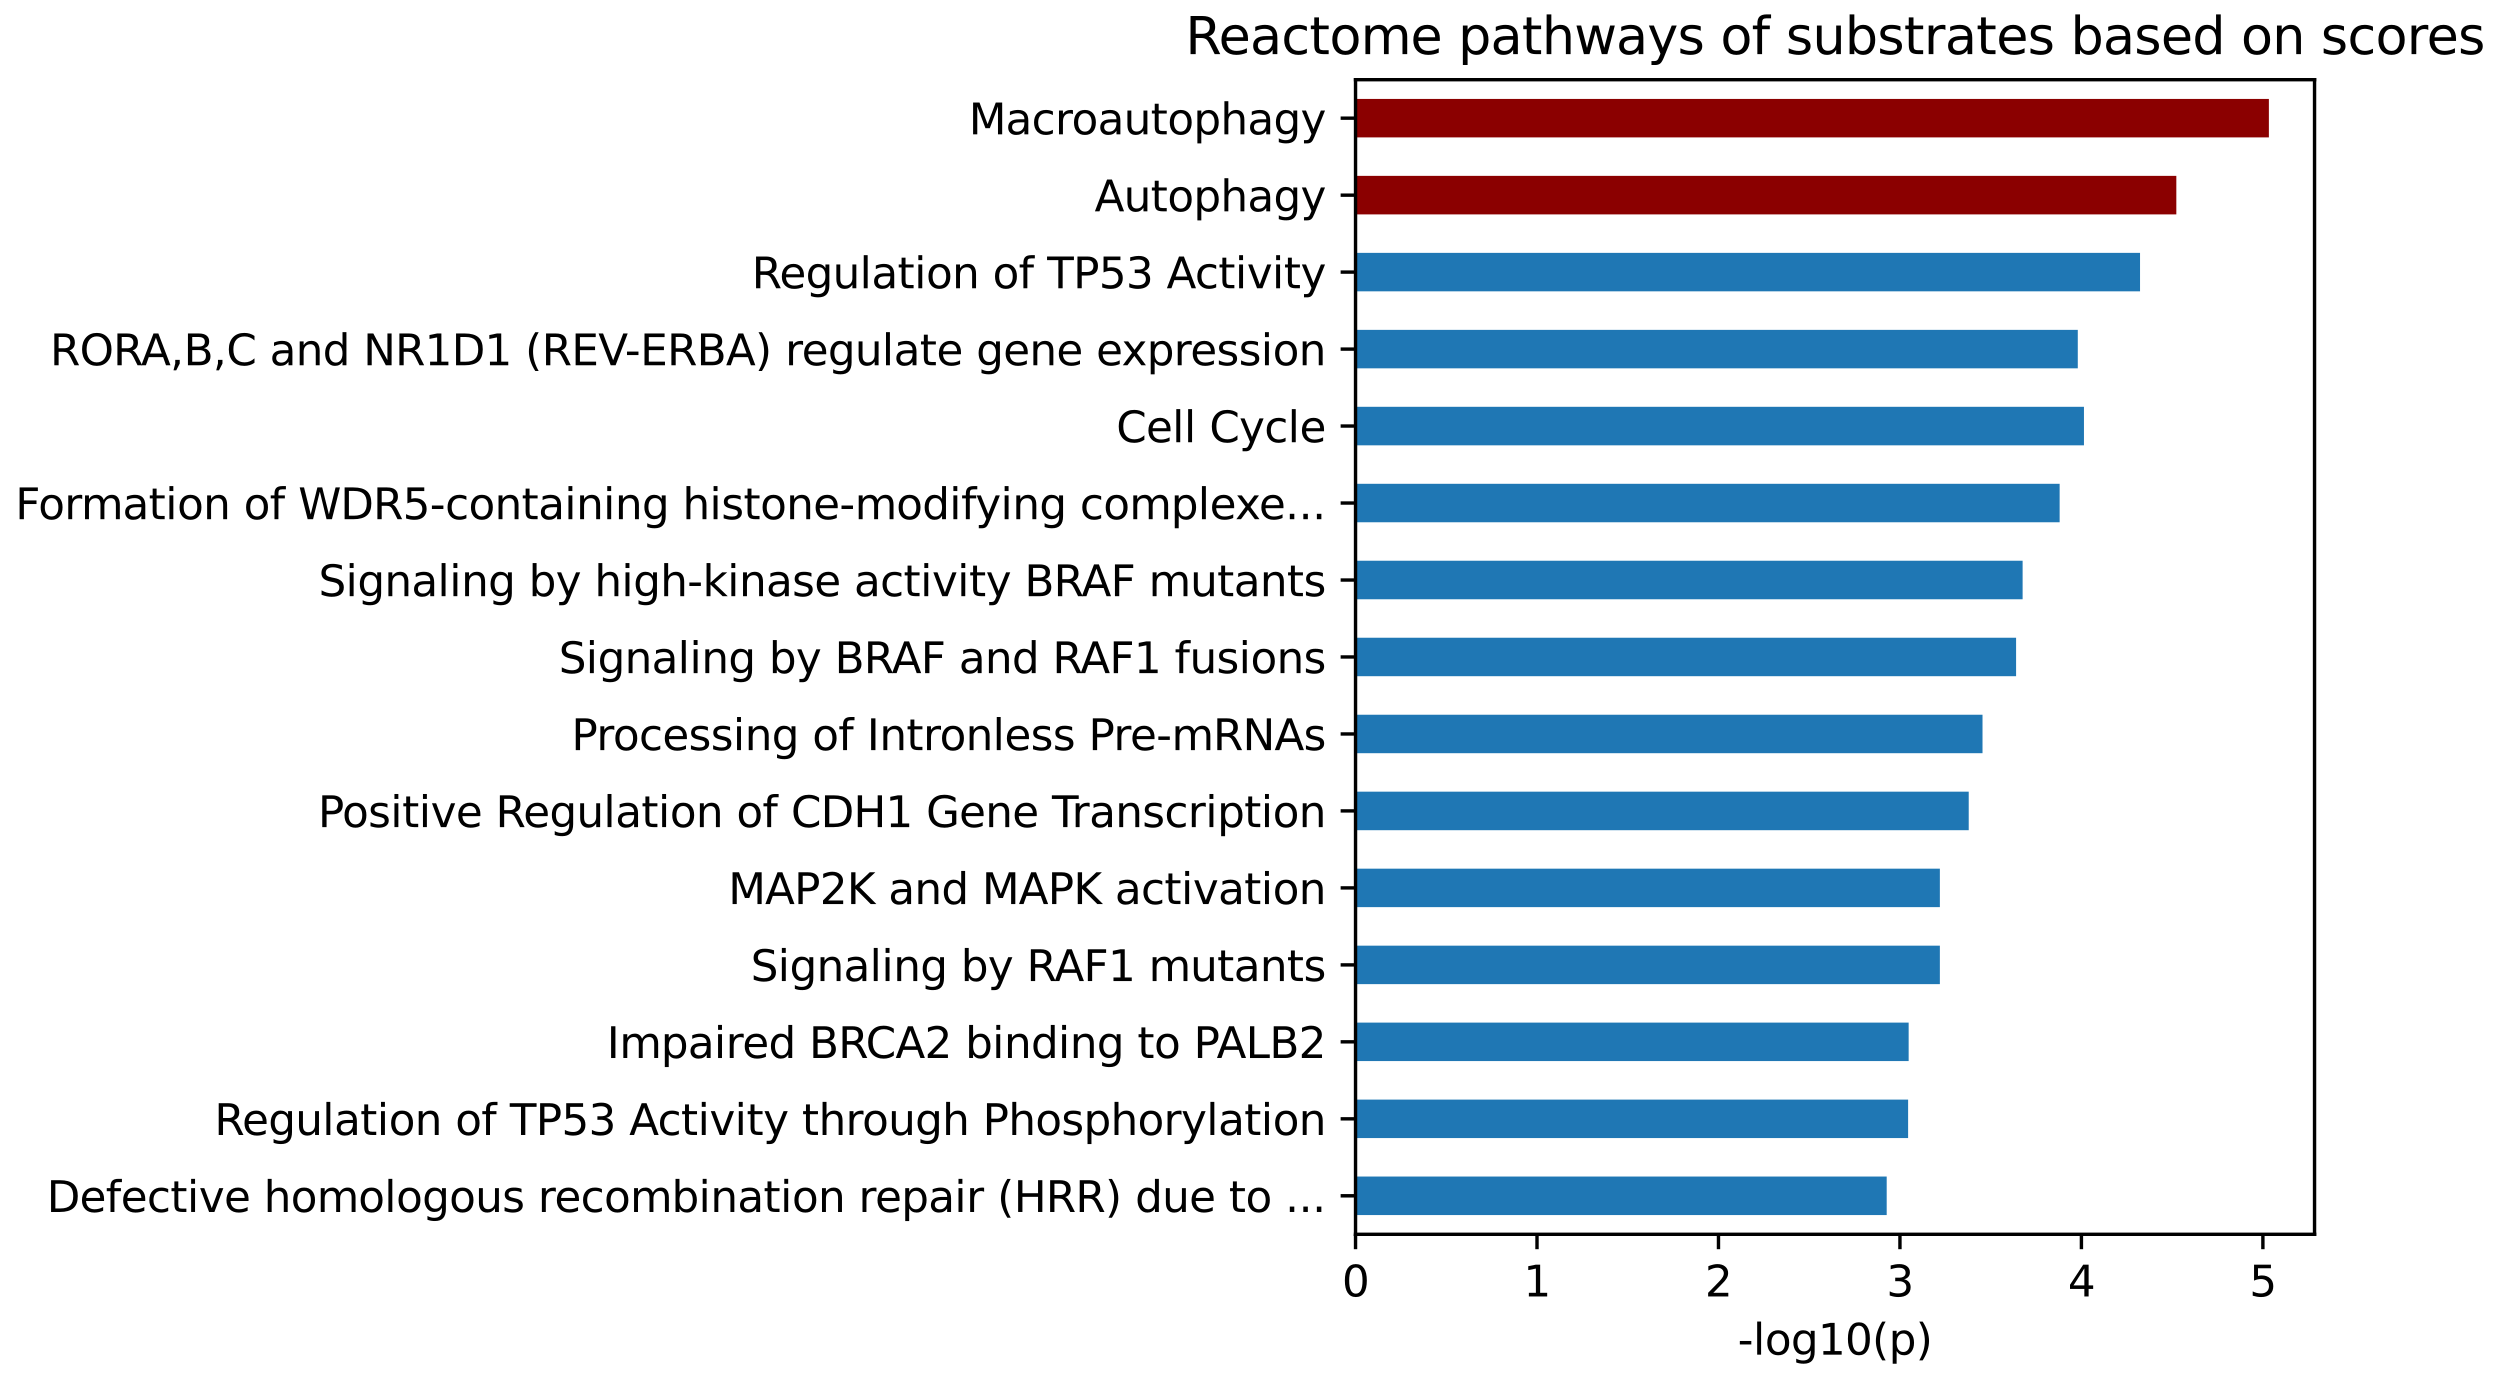 <?xml version="1.0" encoding="utf-8" standalone="no"?>
<!DOCTYPE svg PUBLIC "-//W3C//DTD SVG 1.1//EN"
  "http://www.w3.org/Graphics/SVG/1.1/DTD/svg11.dtd">
<svg xmlns:xlink="http://www.w3.org/1999/xlink" width="587.298pt" height="323.914pt" viewBox="0 0 587.298 323.914" xmlns="http://www.w3.org/2000/svg" version="1.1">
 <defs>
  <style type="text/css">*{stroke-linejoin: round; stroke-linecap: butt}</style>
 </defs>
 <g id="figure_1">
  <g id="patch_1">
   <path d="M 0 323.914 
L 587.298 323.914 
L 587.298 0 
L 0 0 
L 0 323.914 
z
" style="fill: none"/>
  </g>
  <g id="axes_1">
   <g id="patch_2">
    <path d="M 318.441 289.958 
L 543.731 289.958 
L 543.731 18.718 
L 318.441 18.718 
L 318.441 289.958 
z
" style="fill: none"/>
   </g>
   <g id="patch_3">
    <path d="M 318.441 285.437 
L 443.222 285.437 
L 443.222 276.396 
L 318.441 276.396 
z
" clip-path="url(#p1c07305b92)" style="fill: #1f77b4"/>
   </g>
   <g id="patch_4">
    <path d="M 318.441 267.355 
L 448.252 267.355 
L 448.252 258.313 
L 318.441 258.313 
z
" clip-path="url(#p1c07305b92)" style="fill: #1f77b4"/>
   </g>
   <g id="patch_5">
    <path d="M 318.441 249.272 
L 448.38 249.272 
L 448.38 240.231 
L 318.441 240.231 
z
" clip-path="url(#p1c07305b92)" style="fill: #1f77b4"/>
   </g>
   <g id="patch_6">
    <path d="M 318.441 231.189 
L 455.712 231.189 
L 455.712 222.148 
L 318.441 222.148 
z
" clip-path="url(#p1c07305b92)" style="fill: #1f77b4"/>
   </g>
   <g id="patch_7">
    <path d="M 318.441 213.107 
L 455.712 213.107 
L 455.712 204.065 
L 318.441 204.065 
z
" clip-path="url(#p1c07305b92)" style="fill: #1f77b4"/>
   </g>
   <g id="patch_8">
    <path d="M 318.441 195.024 
L 462.491 195.024 
L 462.491 185.983 
L 318.441 185.983 
z
" clip-path="url(#p1c07305b92)" style="fill: #1f77b4"/>
   </g>
   <g id="patch_9">
    <path d="M 318.441 176.941 
L 465.731 176.941 
L 465.731 167.9 
L 318.441 167.9 
z
" clip-path="url(#p1c07305b92)" style="fill: #1f77b4"/>
   </g>
   <g id="patch_10">
    <path d="M 318.441 158.859 
L 473.618 158.859 
L 473.618 149.817 
L 318.441 149.817 
z
" clip-path="url(#p1c07305b92)" style="fill: #1f77b4"/>
   </g>
   <g id="patch_11">
    <path d="M 318.441 140.776 
L 475.152 140.776 
L 475.152 131.735 
L 318.441 131.735 
z
" clip-path="url(#p1c07305b92)" style="fill: #1f77b4"/>
   </g>
   <g id="patch_12">
    <path d="M 318.441 122.693 
L 483.849 122.693 
L 483.849 113.652 
L 318.441 113.652 
z
" clip-path="url(#p1c07305b92)" style="fill: #1f77b4"/>
   </g>
   <g id="patch_13">
    <path d="M 318.441 104.611 
L 489.562 104.611 
L 489.562 95.569 
L 318.441 95.569 
z
" clip-path="url(#p1c07305b92)" style="fill: #1f77b4"/>
   </g>
   <g id="patch_14">
    <path d="M 318.441 86.528 
L 488.112 86.528 
L 488.112 77.487 
L 318.441 77.487 
z
" clip-path="url(#p1c07305b92)" style="fill: #1f77b4"/>
   </g>
   <g id="patch_15">
    <path d="M 318.441 68.445 
L 502.735 68.445 
L 502.735 59.404 
L 318.441 59.404 
z
" clip-path="url(#p1c07305b92)" style="fill: #1f77b4"/>
   </g>
   <g id="patch_16">
    <path d="M 318.441 50.363 
L 511.261 50.363 
L 511.261 41.321 
L 318.441 41.321 
z
" clip-path="url(#p1c07305b92)" style="fill: #8b0000"/>
   </g>
   <g id="patch_17">
    <path d="M 318.441 32.28 
L 533.003 32.28 
L 533.003 23.239 
L 318.441 23.239 
z
" clip-path="url(#p1c07305b92)" style="fill: #8b0000"/>
   </g>
   <g id="matplotlib.axis_1">
    <g id="xtick_1">
     <g id="line2d_1">
      <defs>
       <path id="m7d015067d5" d="M 0 0 
L 0 3.5 
" style="stroke: #000000; stroke-width: 0.8"/>
      </defs>
      <g>
       <use xlink:href="#m7d015067d5" x="318.441" y="289.958" style="stroke: #000000; stroke-width: 0.8"/>
      </g>
     </g>
     <g id="text_1">
      <!-- 0 -->
      <g transform="translate(315.259 304.557) scale(0.1 -0.1)">
       <defs>
        <path id="DejaVuSans-30" d="M 2034 4250 
Q 1547 4250 1301 3770 
Q 1056 3291 1056 2328 
Q 1056 1369 1301 889 
Q 1547 409 2034 409 
Q 2525 409 2770 889 
Q 3016 1369 3016 2328 
Q 3016 3291 2770 3770 
Q 2525 4250 2034 4250 
z
M 2034 4750 
Q 2819 4750 3233 4129 
Q 3647 3509 3647 2328 
Q 3647 1150 3233 529 
Q 2819 -91 2034 -91 
Q 1250 -91 836 529 
Q 422 1150 422 2328 
Q 422 3509 836 4129 
Q 1250 4750 2034 4750 
z
" transform="scale(0.016)"/>
       </defs>
       <use xlink:href="#DejaVuSans-30"/>
      </g>
     </g>
    </g>
    <g id="xtick_2">
     <g id="line2d_2">
      <g>
       <use xlink:href="#m7d015067d5" x="361.072" y="289.958" style="stroke: #000000; stroke-width: 0.8"/>
      </g>
     </g>
     <g id="text_2">
      <!-- 1 -->
      <g transform="translate(357.89 304.557) scale(0.1 -0.1)">
       <defs>
        <path id="DejaVuSans-31" d="M 794 531 
L 1825 531 
L 1825 4091 
L 703 3866 
L 703 4441 
L 1819 4666 
L 2450 4666 
L 2450 531 
L 3481 531 
L 3481 0 
L 794 0 
L 794 531 
z
" transform="scale(0.016)"/>
       </defs>
       <use xlink:href="#DejaVuSans-31"/>
      </g>
     </g>
    </g>
    <g id="xtick_3">
     <g id="line2d_3">
      <g>
       <use xlink:href="#m7d015067d5" x="403.703" y="289.958" style="stroke: #000000; stroke-width: 0.8"/>
      </g>
     </g>
     <g id="text_3">
      <!-- 2 -->
      <g transform="translate(400.521 304.557) scale(0.1 -0.1)">
       <defs>
        <path id="DejaVuSans-32" d="M 1228 531 
L 3431 531 
L 3431 0 
L 469 0 
L 469 531 
Q 828 903 1448 1529 
Q 2069 2156 2228 2338 
Q 2531 2678 2651 2914 
Q 2772 3150 2772 3378 
Q 2772 3750 2511 3984 
Q 2250 4219 1831 4219 
Q 1534 4219 1204 4116 
Q 875 4013 500 3803 
L 500 4441 
Q 881 4594 1212 4672 
Q 1544 4750 1819 4750 
Q 2544 4750 2975 4387 
Q 3406 4025 3406 3419 
Q 3406 3131 3298 2873 
Q 3191 2616 2906 2266 
Q 2828 2175 2409 1742 
Q 1991 1309 1228 531 
z
" transform="scale(0.016)"/>
       </defs>
       <use xlink:href="#DejaVuSans-32"/>
      </g>
     </g>
    </g>
    <g id="xtick_4">
     <g id="line2d_4">
      <g>
       <use xlink:href="#m7d015067d5" x="446.334" y="289.958" style="stroke: #000000; stroke-width: 0.8"/>
      </g>
     </g>
     <g id="text_4">
      <!-- 3 -->
      <g transform="translate(443.152 304.557) scale(0.1 -0.1)">
       <defs>
        <path id="DejaVuSans-33" d="M 2597 2516 
Q 3050 2419 3304 2112 
Q 3559 1806 3559 1356 
Q 3559 666 3084 287 
Q 2609 -91 1734 -91 
Q 1441 -91 1130 -33 
Q 819 25 488 141 
L 488 750 
Q 750 597 1062 519 
Q 1375 441 1716 441 
Q 2309 441 2620 675 
Q 2931 909 2931 1356 
Q 2931 1769 2642 2001 
Q 2353 2234 1838 2234 
L 1294 2234 
L 1294 2753 
L 1863 2753 
Q 2328 2753 2575 2939 
Q 2822 3125 2822 3475 
Q 2822 3834 2567 4026 
Q 2313 4219 1838 4219 
Q 1578 4219 1281 4162 
Q 984 4106 628 3988 
L 628 4550 
Q 988 4650 1302 4700 
Q 1616 4750 1894 4750 
Q 2613 4750 3031 4423 
Q 3450 4097 3450 3541 
Q 3450 3153 3228 2886 
Q 3006 2619 2597 2516 
z
" transform="scale(0.016)"/>
       </defs>
       <use xlink:href="#DejaVuSans-33"/>
      </g>
     </g>
    </g>
    <g id="xtick_5">
     <g id="line2d_5">
      <g>
       <use xlink:href="#m7d015067d5" x="488.965" y="289.958" style="stroke: #000000; stroke-width: 0.8"/>
      </g>
     </g>
     <g id="text_5">
      <!-- 4 -->
      <g transform="translate(485.783 304.557) scale(0.1 -0.1)">
       <defs>
        <path id="DejaVuSans-34" d="M 2419 4116 
L 825 1625 
L 2419 1625 
L 2419 4116 
z
M 2253 4666 
L 3047 4666 
L 3047 1625 
L 3713 1625 
L 3713 1100 
L 3047 1100 
L 3047 0 
L 2419 0 
L 2419 1100 
L 313 1100 
L 313 1709 
L 2253 4666 
z
" transform="scale(0.016)"/>
       </defs>
       <use xlink:href="#DejaVuSans-34"/>
      </g>
     </g>
    </g>
    <g id="xtick_6">
     <g id="line2d_6">
      <g>
       <use xlink:href="#m7d015067d5" x="531.596" y="289.958" style="stroke: #000000; stroke-width: 0.8"/>
      </g>
     </g>
     <g id="text_6">
      <!-- 5 -->
      <g transform="translate(528.414 304.557) scale(0.1 -0.1)">
       <defs>
        <path id="DejaVuSans-35" d="M 691 4666 
L 3169 4666 
L 3169 4134 
L 1269 4134 
L 1269 2991 
Q 1406 3038 1543 3061 
Q 1681 3084 1819 3084 
Q 2600 3084 3056 2656 
Q 3513 2228 3513 1497 
Q 3513 744 3044 326 
Q 2575 -91 1722 -91 
Q 1428 -91 1123 -41 
Q 819 9 494 109 
L 494 744 
Q 775 591 1075 516 
Q 1375 441 1709 441 
Q 2250 441 2565 725 
Q 2881 1009 2881 1497 
Q 2881 1984 2565 2268 
Q 2250 2553 1709 2553 
Q 1456 2553 1204 2497 
Q 953 2441 691 2322 
L 691 4666 
z
" transform="scale(0.016)"/>
       </defs>
       <use xlink:href="#DejaVuSans-35"/>
      </g>
     </g>
    </g>
    <g id="text_7">
     <!-- -log10(p) -->
     <g transform="translate(408.221 318.235) scale(0.1 -0.1)">
      <defs>
       <path id="DejaVuSans-2d" d="M 313 2009 
L 1997 2009 
L 1997 1497 
L 313 1497 
L 313 2009 
z
" transform="scale(0.016)"/>
       <path id="DejaVuSans-6c" d="M 603 4863 
L 1178 4863 
L 1178 0 
L 603 0 
L 603 4863 
z
" transform="scale(0.016)"/>
       <path id="DejaVuSans-6f" d="M 1959 3097 
Q 1497 3097 1228 2736 
Q 959 2375 959 1747 
Q 959 1119 1226 758 
Q 1494 397 1959 397 
Q 2419 397 2687 759 
Q 2956 1122 2956 1747 
Q 2956 2369 2687 2733 
Q 2419 3097 1959 3097 
z
M 1959 3584 
Q 2709 3584 3137 3096 
Q 3566 2609 3566 1747 
Q 3566 888 3137 398 
Q 2709 -91 1959 -91 
Q 1206 -91 779 398 
Q 353 888 353 1747 
Q 353 2609 779 3096 
Q 1206 3584 1959 3584 
z
" transform="scale(0.016)"/>
       <path id="DejaVuSans-67" d="M 2906 1791 
Q 2906 2416 2648 2759 
Q 2391 3103 1925 3103 
Q 1463 3103 1205 2759 
Q 947 2416 947 1791 
Q 947 1169 1205 825 
Q 1463 481 1925 481 
Q 2391 481 2648 825 
Q 2906 1169 2906 1791 
z
M 3481 434 
Q 3481 -459 3084 -895 
Q 2688 -1331 1869 -1331 
Q 1566 -1331 1297 -1286 
Q 1028 -1241 775 -1147 
L 775 -588 
Q 1028 -725 1275 -790 
Q 1522 -856 1778 -856 
Q 2344 -856 2625 -561 
Q 2906 -266 2906 331 
L 2906 616 
Q 2728 306 2450 153 
Q 2172 0 1784 0 
Q 1141 0 747 490 
Q 353 981 353 1791 
Q 353 2603 747 3093 
Q 1141 3584 1784 3584 
Q 2172 3584 2450 3431 
Q 2728 3278 2906 2969 
L 2906 3500 
L 3481 3500 
L 3481 434 
z
" transform="scale(0.016)"/>
       <path id="DejaVuSans-28" d="M 1984 4856 
Q 1566 4138 1362 3434 
Q 1159 2731 1159 2009 
Q 1159 1288 1364 580 
Q 1569 -128 1984 -844 
L 1484 -844 
Q 1016 -109 783 600 
Q 550 1309 550 2009 
Q 550 2706 781 3412 
Q 1013 4119 1484 4856 
L 1984 4856 
z
" transform="scale(0.016)"/>
       <path id="DejaVuSans-70" d="M 1159 525 
L 1159 -1331 
L 581 -1331 
L 581 3500 
L 1159 3500 
L 1159 2969 
Q 1341 3281 1617 3432 
Q 1894 3584 2278 3584 
Q 2916 3584 3314 3078 
Q 3713 2572 3713 1747 
Q 3713 922 3314 415 
Q 2916 -91 2278 -91 
Q 1894 -91 1617 61 
Q 1341 213 1159 525 
z
M 3116 1747 
Q 3116 2381 2855 2742 
Q 2594 3103 2138 3103 
Q 1681 3103 1420 2742 
Q 1159 2381 1159 1747 
Q 1159 1113 1420 752 
Q 1681 391 2138 391 
Q 2594 391 2855 752 
Q 3116 1113 3116 1747 
z
" transform="scale(0.016)"/>
       <path id="DejaVuSans-29" d="M 513 4856 
L 1013 4856 
Q 1481 4119 1714 3412 
Q 1947 2706 1947 2009 
Q 1947 1309 1714 600 
Q 1481 -109 1013 -844 
L 513 -844 
Q 928 -128 1133 580 
Q 1338 1288 1338 2009 
Q 1338 2731 1133 3434 
Q 928 4138 513 4856 
z
" transform="scale(0.016)"/>
      </defs>
      <use xlink:href="#DejaVuSans-2d"/>
      <use xlink:href="#DejaVuSans-6c" transform="translate(36.084 0)"/>
      <use xlink:href="#DejaVuSans-6f" transform="translate(63.867 0)"/>
      <use xlink:href="#DejaVuSans-67" transform="translate(125.049 0)"/>
      <use xlink:href="#DejaVuSans-31" transform="translate(188.525 0)"/>
      <use xlink:href="#DejaVuSans-30" transform="translate(252.148 0)"/>
      <use xlink:href="#DejaVuSans-28" transform="translate(315.771 0)"/>
      <use xlink:href="#DejaVuSans-70" transform="translate(354.785 0)"/>
      <use xlink:href="#DejaVuSans-29" transform="translate(418.262 0)"/>
     </g>
    </g>
   </g>
   <g id="matplotlib.axis_2">
    <g id="ytick_1">
     <g id="line2d_7">
      <defs>
       <path id="m20eae1baa9" d="M 0 0 
L -3.5 0 
" style="stroke: #000000; stroke-width: 0.8"/>
      </defs>
      <g>
       <use xlink:href="#m20eae1baa9" x="318.441" y="280.917" style="stroke: #000000; stroke-width: 0.8"/>
      </g>
     </g>
     <g id="text_8">
      <!-- Defective homologous recombination repair (HRR) due to ... -->
      <g transform="translate(10.991 284.716) scale(0.1 -0.1)">
       <defs>
        <path id="DejaVuSans-44" d="M 1259 4147 
L 1259 519 
L 2022 519 
Q 2988 519 3436 956 
Q 3884 1394 3884 2338 
Q 3884 3275 3436 3711 
Q 2988 4147 2022 4147 
L 1259 4147 
z
M 628 4666 
L 1925 4666 
Q 3281 4666 3915 4102 
Q 4550 3538 4550 2338 
Q 4550 1131 3912 565 
Q 3275 0 1925 0 
L 628 0 
L 628 4666 
z
" transform="scale(0.016)"/>
        <path id="DejaVuSans-65" d="M 3597 1894 
L 3597 1613 
L 953 1613 
Q 991 1019 1311 708 
Q 1631 397 2203 397 
Q 2534 397 2845 478 
Q 3156 559 3463 722 
L 3463 178 
Q 3153 47 2828 -22 
Q 2503 -91 2169 -91 
Q 1331 -91 842 396 
Q 353 884 353 1716 
Q 353 2575 817 3079 
Q 1281 3584 2069 3584 
Q 2775 3584 3186 3129 
Q 3597 2675 3597 1894 
z
M 3022 2063 
Q 3016 2534 2758 2815 
Q 2500 3097 2075 3097 
Q 1594 3097 1305 2825 
Q 1016 2553 972 2059 
L 3022 2063 
z
" transform="scale(0.016)"/>
        <path id="DejaVuSans-66" d="M 2375 4863 
L 2375 4384 
L 1825 4384 
Q 1516 4384 1395 4259 
Q 1275 4134 1275 3809 
L 1275 3500 
L 2222 3500 
L 2222 3053 
L 1275 3053 
L 1275 0 
L 697 0 
L 697 3053 
L 147 3053 
L 147 3500 
L 697 3500 
L 697 3744 
Q 697 4328 969 4595 
Q 1241 4863 1831 4863 
L 2375 4863 
z
" transform="scale(0.016)"/>
        <path id="DejaVuSans-63" d="M 3122 3366 
L 3122 2828 
Q 2878 2963 2633 3030 
Q 2388 3097 2138 3097 
Q 1578 3097 1268 2742 
Q 959 2388 959 1747 
Q 959 1106 1268 751 
Q 1578 397 2138 397 
Q 2388 397 2633 464 
Q 2878 531 3122 666 
L 3122 134 
Q 2881 22 2623 -34 
Q 2366 -91 2075 -91 
Q 1284 -91 818 406 
Q 353 903 353 1747 
Q 353 2603 823 3093 
Q 1294 3584 2113 3584 
Q 2378 3584 2631 3529 
Q 2884 3475 3122 3366 
z
" transform="scale(0.016)"/>
        <path id="DejaVuSans-74" d="M 1172 4494 
L 1172 3500 
L 2356 3500 
L 2356 3053 
L 1172 3053 
L 1172 1153 
Q 1172 725 1289 603 
Q 1406 481 1766 481 
L 2356 481 
L 2356 0 
L 1766 0 
Q 1100 0 847 248 
Q 594 497 594 1153 
L 594 3053 
L 172 3053 
L 172 3500 
L 594 3500 
L 594 4494 
L 1172 4494 
z
" transform="scale(0.016)"/>
        <path id="DejaVuSans-69" d="M 603 3500 
L 1178 3500 
L 1178 0 
L 603 0 
L 603 3500 
z
M 603 4863 
L 1178 4863 
L 1178 4134 
L 603 4134 
L 603 4863 
z
" transform="scale(0.016)"/>
        <path id="DejaVuSans-76" d="M 191 3500 
L 800 3500 
L 1894 563 
L 2988 3500 
L 3597 3500 
L 2284 0 
L 1503 0 
L 191 3500 
z
" transform="scale(0.016)"/>
        <path id="DejaVuSans-20" transform="scale(0.016)"/>
        <path id="DejaVuSans-68" d="M 3513 2113 
L 3513 0 
L 2938 0 
L 2938 2094 
Q 2938 2591 2744 2837 
Q 2550 3084 2163 3084 
Q 1697 3084 1428 2787 
Q 1159 2491 1159 1978 
L 1159 0 
L 581 0 
L 581 4863 
L 1159 4863 
L 1159 2956 
Q 1366 3272 1645 3428 
Q 1925 3584 2291 3584 
Q 2894 3584 3203 3211 
Q 3513 2838 3513 2113 
z
" transform="scale(0.016)"/>
        <path id="DejaVuSans-6d" d="M 3328 2828 
Q 3544 3216 3844 3400 
Q 4144 3584 4550 3584 
Q 5097 3584 5394 3201 
Q 5691 2819 5691 2113 
L 5691 0 
L 5113 0 
L 5113 2094 
Q 5113 2597 4934 2840 
Q 4756 3084 4391 3084 
Q 3944 3084 3684 2787 
Q 3425 2491 3425 1978 
L 3425 0 
L 2847 0 
L 2847 2094 
Q 2847 2600 2669 2842 
Q 2491 3084 2119 3084 
Q 1678 3084 1418 2786 
Q 1159 2488 1159 1978 
L 1159 0 
L 581 0 
L 581 3500 
L 1159 3500 
L 1159 2956 
Q 1356 3278 1631 3431 
Q 1906 3584 2284 3584 
Q 2666 3584 2933 3390 
Q 3200 3197 3328 2828 
z
" transform="scale(0.016)"/>
        <path id="DejaVuSans-75" d="M 544 1381 
L 544 3500 
L 1119 3500 
L 1119 1403 
Q 1119 906 1312 657 
Q 1506 409 1894 409 
Q 2359 409 2629 706 
Q 2900 1003 2900 1516 
L 2900 3500 
L 3475 3500 
L 3475 0 
L 2900 0 
L 2900 538 
Q 2691 219 2414 64 
Q 2138 -91 1772 -91 
Q 1169 -91 856 284 
Q 544 659 544 1381 
z
M 1991 3584 
L 1991 3584 
z
" transform="scale(0.016)"/>
        <path id="DejaVuSans-73" d="M 2834 3397 
L 2834 2853 
Q 2591 2978 2328 3040 
Q 2066 3103 1784 3103 
Q 1356 3103 1142 2972 
Q 928 2841 928 2578 
Q 928 2378 1081 2264 
Q 1234 2150 1697 2047 
L 1894 2003 
Q 2506 1872 2764 1633 
Q 3022 1394 3022 966 
Q 3022 478 2636 193 
Q 2250 -91 1575 -91 
Q 1294 -91 989 -36 
Q 684 19 347 128 
L 347 722 
Q 666 556 975 473 
Q 1284 391 1588 391 
Q 1994 391 2212 530 
Q 2431 669 2431 922 
Q 2431 1156 2273 1281 
Q 2116 1406 1581 1522 
L 1381 1569 
Q 847 1681 609 1914 
Q 372 2147 372 2553 
Q 372 3047 722 3315 
Q 1072 3584 1716 3584 
Q 2034 3584 2315 3537 
Q 2597 3491 2834 3397 
z
" transform="scale(0.016)"/>
        <path id="DejaVuSans-72" d="M 2631 2963 
Q 2534 3019 2420 3045 
Q 2306 3072 2169 3072 
Q 1681 3072 1420 2755 
Q 1159 2438 1159 1844 
L 1159 0 
L 581 0 
L 581 3500 
L 1159 3500 
L 1159 2956 
Q 1341 3275 1631 3429 
Q 1922 3584 2338 3584 
Q 2397 3584 2469 3576 
Q 2541 3569 2628 3553 
L 2631 2963 
z
" transform="scale(0.016)"/>
        <path id="DejaVuSans-62" d="M 3116 1747 
Q 3116 2381 2855 2742 
Q 2594 3103 2138 3103 
Q 1681 3103 1420 2742 
Q 1159 2381 1159 1747 
Q 1159 1113 1420 752 
Q 1681 391 2138 391 
Q 2594 391 2855 752 
Q 3116 1113 3116 1747 
z
M 1159 2969 
Q 1341 3281 1617 3432 
Q 1894 3584 2278 3584 
Q 2916 3584 3314 3078 
Q 3713 2572 3713 1747 
Q 3713 922 3314 415 
Q 2916 -91 2278 -91 
Q 1894 -91 1617 61 
Q 1341 213 1159 525 
L 1159 0 
L 581 0 
L 581 4863 
L 1159 4863 
L 1159 2969 
z
" transform="scale(0.016)"/>
        <path id="DejaVuSans-6e" d="M 3513 2113 
L 3513 0 
L 2938 0 
L 2938 2094 
Q 2938 2591 2744 2837 
Q 2550 3084 2163 3084 
Q 1697 3084 1428 2787 
Q 1159 2491 1159 1978 
L 1159 0 
L 581 0 
L 581 3500 
L 1159 3500 
L 1159 2956 
Q 1366 3272 1645 3428 
Q 1925 3584 2291 3584 
Q 2894 3584 3203 3211 
Q 3513 2838 3513 2113 
z
" transform="scale(0.016)"/>
        <path id="DejaVuSans-61" d="M 2194 1759 
Q 1497 1759 1228 1600 
Q 959 1441 959 1056 
Q 959 750 1161 570 
Q 1363 391 1709 391 
Q 2188 391 2477 730 
Q 2766 1069 2766 1631 
L 2766 1759 
L 2194 1759 
z
M 3341 1997 
L 3341 0 
L 2766 0 
L 2766 531 
Q 2569 213 2275 61 
Q 1981 -91 1556 -91 
Q 1019 -91 701 211 
Q 384 513 384 1019 
Q 384 1609 779 1909 
Q 1175 2209 1959 2209 
L 2766 2209 
L 2766 2266 
Q 2766 2663 2505 2880 
Q 2244 3097 1772 3097 
Q 1472 3097 1187 3025 
Q 903 2953 641 2809 
L 641 3341 
Q 956 3463 1253 3523 
Q 1550 3584 1831 3584 
Q 2591 3584 2966 3190 
Q 3341 2797 3341 1997 
z
" transform="scale(0.016)"/>
        <path id="DejaVuSans-48" d="M 628 4666 
L 1259 4666 
L 1259 2753 
L 3553 2753 
L 3553 4666 
L 4184 4666 
L 4184 0 
L 3553 0 
L 3553 2222 
L 1259 2222 
L 1259 0 
L 628 0 
L 628 4666 
z
" transform="scale(0.016)"/>
        <path id="DejaVuSans-52" d="M 2841 2188 
Q 3044 2119 3236 1894 
Q 3428 1669 3622 1275 
L 4263 0 
L 3584 0 
L 2988 1197 
Q 2756 1666 2539 1819 
Q 2322 1972 1947 1972 
L 1259 1972 
L 1259 0 
L 628 0 
L 628 4666 
L 2053 4666 
Q 2853 4666 3247 4331 
Q 3641 3997 3641 3322 
Q 3641 2881 3436 2590 
Q 3231 2300 2841 2188 
z
M 1259 4147 
L 1259 2491 
L 2053 2491 
Q 2509 2491 2742 2702 
Q 2975 2913 2975 3322 
Q 2975 3731 2742 3939 
Q 2509 4147 2053 4147 
L 1259 4147 
z
" transform="scale(0.016)"/>
        <path id="DejaVuSans-64" d="M 2906 2969 
L 2906 4863 
L 3481 4863 
L 3481 0 
L 2906 0 
L 2906 525 
Q 2725 213 2448 61 
Q 2172 -91 1784 -91 
Q 1150 -91 751 415 
Q 353 922 353 1747 
Q 353 2572 751 3078 
Q 1150 3584 1784 3584 
Q 2172 3584 2448 3432 
Q 2725 3281 2906 2969 
z
M 947 1747 
Q 947 1113 1208 752 
Q 1469 391 1925 391 
Q 2381 391 2643 752 
Q 2906 1113 2906 1747 
Q 2906 2381 2643 2742 
Q 2381 3103 1925 3103 
Q 1469 3103 1208 2742 
Q 947 2381 947 1747 
z
" transform="scale(0.016)"/>
        <path id="DejaVuSans-2e" d="M 684 794 
L 1344 794 
L 1344 0 
L 684 0 
L 684 794 
z
" transform="scale(0.016)"/>
       </defs>
       <use xlink:href="#DejaVuSans-44"/>
       <use xlink:href="#DejaVuSans-65" transform="translate(77.002 0)"/>
       <use xlink:href="#DejaVuSans-66" transform="translate(138.525 0)"/>
       <use xlink:href="#DejaVuSans-65" transform="translate(173.73 0)"/>
       <use xlink:href="#DejaVuSans-63" transform="translate(235.254 0)"/>
       <use xlink:href="#DejaVuSans-74" transform="translate(290.234 0)"/>
       <use xlink:href="#DejaVuSans-69" transform="translate(329.443 0)"/>
       <use xlink:href="#DejaVuSans-76" transform="translate(357.227 0)"/>
       <use xlink:href="#DejaVuSans-65" transform="translate(416.406 0)"/>
       <use xlink:href="#DejaVuSans-20" transform="translate(477.93 0)"/>
       <use xlink:href="#DejaVuSans-68" transform="translate(509.717 0)"/>
       <use xlink:href="#DejaVuSans-6f" transform="translate(573.096 0)"/>
       <use xlink:href="#DejaVuSans-6d" transform="translate(634.277 0)"/>
       <use xlink:href="#DejaVuSans-6f" transform="translate(731.689 0)"/>
       <use xlink:href="#DejaVuSans-6c" transform="translate(792.871 0)"/>
       <use xlink:href="#DejaVuSans-6f" transform="translate(820.654 0)"/>
       <use xlink:href="#DejaVuSans-67" transform="translate(881.836 0)"/>
       <use xlink:href="#DejaVuSans-6f" transform="translate(945.312 0)"/>
       <use xlink:href="#DejaVuSans-75" transform="translate(1006.494 0)"/>
       <use xlink:href="#DejaVuSans-73" transform="translate(1069.873 0)"/>
       <use xlink:href="#DejaVuSans-20" transform="translate(1121.973 0)"/>
       <use xlink:href="#DejaVuSans-72" transform="translate(1153.76 0)"/>
       <use xlink:href="#DejaVuSans-65" transform="translate(1192.623 0)"/>
       <use xlink:href="#DejaVuSans-63" transform="translate(1254.146 0)"/>
       <use xlink:href="#DejaVuSans-6f" transform="translate(1309.127 0)"/>
       <use xlink:href="#DejaVuSans-6d" transform="translate(1370.309 0)"/>
       <use xlink:href="#DejaVuSans-62" transform="translate(1467.721 0)"/>
       <use xlink:href="#DejaVuSans-69" transform="translate(1531.197 0)"/>
       <use xlink:href="#DejaVuSans-6e" transform="translate(1558.98 0)"/>
       <use xlink:href="#DejaVuSans-61" transform="translate(1622.359 0)"/>
       <use xlink:href="#DejaVuSans-74" transform="translate(1683.639 0)"/>
       <use xlink:href="#DejaVuSans-69" transform="translate(1722.848 0)"/>
       <use xlink:href="#DejaVuSans-6f" transform="translate(1750.631 0)"/>
       <use xlink:href="#DejaVuSans-6e" transform="translate(1811.812 0)"/>
       <use xlink:href="#DejaVuSans-20" transform="translate(1875.191 0)"/>
       <use xlink:href="#DejaVuSans-72" transform="translate(1906.979 0)"/>
       <use xlink:href="#DejaVuSans-65" transform="translate(1945.842 0)"/>
       <use xlink:href="#DejaVuSans-70" transform="translate(2007.365 0)"/>
       <use xlink:href="#DejaVuSans-61" transform="translate(2070.842 0)"/>
       <use xlink:href="#DejaVuSans-69" transform="translate(2132.121 0)"/>
       <use xlink:href="#DejaVuSans-72" transform="translate(2159.904 0)"/>
       <use xlink:href="#DejaVuSans-20" transform="translate(2201.018 0)"/>
       <use xlink:href="#DejaVuSans-28" transform="translate(2232.805 0)"/>
       <use xlink:href="#DejaVuSans-48" transform="translate(2271.818 0)"/>
       <use xlink:href="#DejaVuSans-52" transform="translate(2347.014 0)"/>
       <use xlink:href="#DejaVuSans-52" transform="translate(2416.496 0)"/>
       <use xlink:href="#DejaVuSans-29" transform="translate(2485.979 0)"/>
       <use xlink:href="#DejaVuSans-20" transform="translate(2524.992 0)"/>
       <use xlink:href="#DejaVuSans-64" transform="translate(2556.779 0)"/>
       <use xlink:href="#DejaVuSans-75" transform="translate(2620.256 0)"/>
       <use xlink:href="#DejaVuSans-65" transform="translate(2683.635 0)"/>
       <use xlink:href="#DejaVuSans-20" transform="translate(2745.158 0)"/>
       <use xlink:href="#DejaVuSans-74" transform="translate(2776.945 0)"/>
       <use xlink:href="#DejaVuSans-6f" transform="translate(2816.154 0)"/>
       <use xlink:href="#DejaVuSans-20" transform="translate(2877.336 0)"/>
       <use xlink:href="#DejaVuSans-2e" transform="translate(2909.123 0)"/>
       <use xlink:href="#DejaVuSans-2e" transform="translate(2940.91 0)"/>
       <use xlink:href="#DejaVuSans-2e" transform="translate(2972.697 0)"/>
      </g>
     </g>
    </g>
    <g id="ytick_2">
     <g id="line2d_8">
      <g>
       <use xlink:href="#m20eae1baa9" x="318.441" y="262.834" style="stroke: #000000; stroke-width: 0.8"/>
      </g>
     </g>
     <g id="text_9">
      <!-- Regulation of TP53 Activity through Phosphorylation -->
      <g transform="translate(50.375 266.633) scale(0.1 -0.1)">
       <defs>
        <path id="DejaVuSans-54" d="M -19 4666 
L 3928 4666 
L 3928 4134 
L 2272 4134 
L 2272 0 
L 1638 0 
L 1638 4134 
L -19 4134 
L -19 4666 
z
" transform="scale(0.016)"/>
        <path id="DejaVuSans-50" d="M 1259 4147 
L 1259 2394 
L 2053 2394 
Q 2494 2394 2734 2622 
Q 2975 2850 2975 3272 
Q 2975 3691 2734 3919 
Q 2494 4147 2053 4147 
L 1259 4147 
z
M 628 4666 
L 2053 4666 
Q 2838 4666 3239 4311 
Q 3641 3956 3641 3272 
Q 3641 2581 3239 2228 
Q 2838 1875 2053 1875 
L 1259 1875 
L 1259 0 
L 628 0 
L 628 4666 
z
" transform="scale(0.016)"/>
        <path id="DejaVuSans-41" d="M 2188 4044 
L 1331 1722 
L 3047 1722 
L 2188 4044 
z
M 1831 4666 
L 2547 4666 
L 4325 0 
L 3669 0 
L 3244 1197 
L 1141 1197 
L 716 0 
L 50 0 
L 1831 4666 
z
" transform="scale(0.016)"/>
        <path id="DejaVuSans-79" d="M 2059 -325 
Q 1816 -950 1584 -1140 
Q 1353 -1331 966 -1331 
L 506 -1331 
L 506 -850 
L 844 -850 
Q 1081 -850 1212 -737 
Q 1344 -625 1503 -206 
L 1606 56 
L 191 3500 
L 800 3500 
L 1894 763 
L 2988 3500 
L 3597 3500 
L 2059 -325 
z
" transform="scale(0.016)"/>
       </defs>
       <use xlink:href="#DejaVuSans-52"/>
       <use xlink:href="#DejaVuSans-65" transform="translate(64.982 0)"/>
       <use xlink:href="#DejaVuSans-67" transform="translate(126.506 0)"/>
       <use xlink:href="#DejaVuSans-75" transform="translate(189.982 0)"/>
       <use xlink:href="#DejaVuSans-6c" transform="translate(253.361 0)"/>
       <use xlink:href="#DejaVuSans-61" transform="translate(281.145 0)"/>
       <use xlink:href="#DejaVuSans-74" transform="translate(342.424 0)"/>
       <use xlink:href="#DejaVuSans-69" transform="translate(381.633 0)"/>
       <use xlink:href="#DejaVuSans-6f" transform="translate(409.416 0)"/>
       <use xlink:href="#DejaVuSans-6e" transform="translate(470.598 0)"/>
       <use xlink:href="#DejaVuSans-20" transform="translate(533.977 0)"/>
       <use xlink:href="#DejaVuSans-6f" transform="translate(565.764 0)"/>
       <use xlink:href="#DejaVuSans-66" transform="translate(626.945 0)"/>
       <use xlink:href="#DejaVuSans-20" transform="translate(662.15 0)"/>
       <use xlink:href="#DejaVuSans-54" transform="translate(693.938 0)"/>
       <use xlink:href="#DejaVuSans-50" transform="translate(755.021 0)"/>
       <use xlink:href="#DejaVuSans-35" transform="translate(815.324 0)"/>
       <use xlink:href="#DejaVuSans-33" transform="translate(878.947 0)"/>
       <use xlink:href="#DejaVuSans-20" transform="translate(942.57 0)"/>
       <use xlink:href="#DejaVuSans-41" transform="translate(974.357 0)"/>
       <use xlink:href="#DejaVuSans-63" transform="translate(1041.016 0)"/>
       <use xlink:href="#DejaVuSans-74" transform="translate(1095.996 0)"/>
       <use xlink:href="#DejaVuSans-69" transform="translate(1135.205 0)"/>
       <use xlink:href="#DejaVuSans-76" transform="translate(1162.988 0)"/>
       <use xlink:href="#DejaVuSans-69" transform="translate(1222.168 0)"/>
       <use xlink:href="#DejaVuSans-74" transform="translate(1249.951 0)"/>
       <use xlink:href="#DejaVuSans-79" transform="translate(1289.16 0)"/>
       <use xlink:href="#DejaVuSans-20" transform="translate(1348.34 0)"/>
       <use xlink:href="#DejaVuSans-74" transform="translate(1380.127 0)"/>
       <use xlink:href="#DejaVuSans-68" transform="translate(1419.336 0)"/>
       <use xlink:href="#DejaVuSans-72" transform="translate(1482.715 0)"/>
       <use xlink:href="#DejaVuSans-6f" transform="translate(1521.578 0)"/>
       <use xlink:href="#DejaVuSans-75" transform="translate(1582.76 0)"/>
       <use xlink:href="#DejaVuSans-67" transform="translate(1646.139 0)"/>
       <use xlink:href="#DejaVuSans-68" transform="translate(1709.615 0)"/>
       <use xlink:href="#DejaVuSans-20" transform="translate(1772.994 0)"/>
       <use xlink:href="#DejaVuSans-50" transform="translate(1804.781 0)"/>
       <use xlink:href="#DejaVuSans-68" transform="translate(1865.084 0)"/>
       <use xlink:href="#DejaVuSans-6f" transform="translate(1928.463 0)"/>
       <use xlink:href="#DejaVuSans-73" transform="translate(1989.645 0)"/>
       <use xlink:href="#DejaVuSans-70" transform="translate(2041.744 0)"/>
       <use xlink:href="#DejaVuSans-68" transform="translate(2105.221 0)"/>
       <use xlink:href="#DejaVuSans-6f" transform="translate(2168.6 0)"/>
       <use xlink:href="#DejaVuSans-72" transform="translate(2229.781 0)"/>
       <use xlink:href="#DejaVuSans-79" transform="translate(2270.895 0)"/>
       <use xlink:href="#DejaVuSans-6c" transform="translate(2330.074 0)"/>
       <use xlink:href="#DejaVuSans-61" transform="translate(2357.857 0)"/>
       <use xlink:href="#DejaVuSans-74" transform="translate(2419.137 0)"/>
       <use xlink:href="#DejaVuSans-69" transform="translate(2458.346 0)"/>
       <use xlink:href="#DejaVuSans-6f" transform="translate(2486.129 0)"/>
       <use xlink:href="#DejaVuSans-6e" transform="translate(2547.311 0)"/>
      </g>
     </g>
    </g>
    <g id="ytick_3">
     <g id="line2d_9">
      <g>
       <use xlink:href="#m20eae1baa9" x="318.441" y="244.751" style="stroke: #000000; stroke-width: 0.8"/>
      </g>
     </g>
     <g id="text_10">
      <!-- Impaired BRCA2 binding to PALB2 -->
      <g transform="translate(142.556 248.551) scale(0.1 -0.1)">
       <defs>
        <path id="DejaVuSans-49" d="M 628 4666 
L 1259 4666 
L 1259 0 
L 628 0 
L 628 4666 
z
" transform="scale(0.016)"/>
        <path id="DejaVuSans-42" d="M 1259 2228 
L 1259 519 
L 2272 519 
Q 2781 519 3026 730 
Q 3272 941 3272 1375 
Q 3272 1813 3026 2020 
Q 2781 2228 2272 2228 
L 1259 2228 
z
M 1259 4147 
L 1259 2741 
L 2194 2741 
Q 2656 2741 2882 2914 
Q 3109 3088 3109 3444 
Q 3109 3797 2882 3972 
Q 2656 4147 2194 4147 
L 1259 4147 
z
M 628 4666 
L 2241 4666 
Q 2963 4666 3353 4366 
Q 3744 4066 3744 3513 
Q 3744 3084 3544 2831 
Q 3344 2578 2956 2516 
Q 3422 2416 3680 2098 
Q 3938 1781 3938 1306 
Q 3938 681 3513 340 
Q 3088 0 2303 0 
L 628 0 
L 628 4666 
z
" transform="scale(0.016)"/>
        <path id="DejaVuSans-43" d="M 4122 4306 
L 4122 3641 
Q 3803 3938 3442 4084 
Q 3081 4231 2675 4231 
Q 1875 4231 1450 3742 
Q 1025 3253 1025 2328 
Q 1025 1406 1450 917 
Q 1875 428 2675 428 
Q 3081 428 3442 575 
Q 3803 722 4122 1019 
L 4122 359 
Q 3791 134 3420 21 
Q 3050 -91 2638 -91 
Q 1578 -91 968 557 
Q 359 1206 359 2328 
Q 359 3453 968 4101 
Q 1578 4750 2638 4750 
Q 3056 4750 3426 4639 
Q 3797 4528 4122 4306 
z
" transform="scale(0.016)"/>
        <path id="DejaVuSans-4c" d="M 628 4666 
L 1259 4666 
L 1259 531 
L 3531 531 
L 3531 0 
L 628 0 
L 628 4666 
z
" transform="scale(0.016)"/>
       </defs>
       <use xlink:href="#DejaVuSans-49"/>
       <use xlink:href="#DejaVuSans-6d" transform="translate(29.492 0)"/>
       <use xlink:href="#DejaVuSans-70" transform="translate(126.904 0)"/>
       <use xlink:href="#DejaVuSans-61" transform="translate(190.381 0)"/>
       <use xlink:href="#DejaVuSans-69" transform="translate(251.66 0)"/>
       <use xlink:href="#DejaVuSans-72" transform="translate(279.443 0)"/>
       <use xlink:href="#DejaVuSans-65" transform="translate(318.307 0)"/>
       <use xlink:href="#DejaVuSans-64" transform="translate(379.83 0)"/>
       <use xlink:href="#DejaVuSans-20" transform="translate(443.307 0)"/>
       <use xlink:href="#DejaVuSans-42" transform="translate(475.094 0)"/>
       <use xlink:href="#DejaVuSans-52" transform="translate(543.697 0)"/>
       <use xlink:href="#DejaVuSans-43" transform="translate(608.18 0)"/>
       <use xlink:href="#DejaVuSans-41" transform="translate(678.004 0)"/>
       <use xlink:href="#DejaVuSans-32" transform="translate(746.412 0)"/>
       <use xlink:href="#DejaVuSans-20" transform="translate(810.035 0)"/>
       <use xlink:href="#DejaVuSans-62" transform="translate(841.822 0)"/>
       <use xlink:href="#DejaVuSans-69" transform="translate(905.299 0)"/>
       <use xlink:href="#DejaVuSans-6e" transform="translate(933.082 0)"/>
       <use xlink:href="#DejaVuSans-64" transform="translate(996.461 0)"/>
       <use xlink:href="#DejaVuSans-69" transform="translate(1059.938 0)"/>
       <use xlink:href="#DejaVuSans-6e" transform="translate(1087.721 0)"/>
       <use xlink:href="#DejaVuSans-67" transform="translate(1151.1 0)"/>
       <use xlink:href="#DejaVuSans-20" transform="translate(1214.576 0)"/>
       <use xlink:href="#DejaVuSans-74" transform="translate(1246.363 0)"/>
       <use xlink:href="#DejaVuSans-6f" transform="translate(1285.572 0)"/>
       <use xlink:href="#DejaVuSans-20" transform="translate(1346.754 0)"/>
       <use xlink:href="#DejaVuSans-50" transform="translate(1378.541 0)"/>
       <use xlink:href="#DejaVuSans-41" transform="translate(1432.469 0)"/>
       <use xlink:href="#DejaVuSans-4c" transform="translate(1500.877 0)"/>
       <use xlink:href="#DejaVuSans-42" transform="translate(1556.59 0)"/>
       <use xlink:href="#DejaVuSans-32" transform="translate(1625.193 0)"/>
      </g>
     </g>
    </g>
    <g id="ytick_4">
     <g id="line2d_10">
      <g>
       <use xlink:href="#m20eae1baa9" x="318.441" y="226.669" style="stroke: #000000; stroke-width: 0.8"/>
      </g>
     </g>
     <g id="text_11">
      <!-- Signaling by RAF1 mutants -->
      <g transform="translate(176.359 230.468) scale(0.1 -0.1)">
       <defs>
        <path id="DejaVuSans-53" d="M 3425 4513 
L 3425 3897 
Q 3066 4069 2747 4153 
Q 2428 4238 2131 4238 
Q 1616 4238 1336 4038 
Q 1056 3838 1056 3469 
Q 1056 3159 1242 3001 
Q 1428 2844 1947 2747 
L 2328 2669 
Q 3034 2534 3370 2195 
Q 3706 1856 3706 1288 
Q 3706 609 3251 259 
Q 2797 -91 1919 -91 
Q 1588 -91 1214 -16 
Q 841 59 441 206 
L 441 856 
Q 825 641 1194 531 
Q 1563 422 1919 422 
Q 2459 422 2753 634 
Q 3047 847 3047 1241 
Q 3047 1584 2836 1778 
Q 2625 1972 2144 2069 
L 1759 2144 
Q 1053 2284 737 2584 
Q 422 2884 422 3419 
Q 422 4038 858 4394 
Q 1294 4750 2059 4750 
Q 2388 4750 2728 4690 
Q 3069 4631 3425 4513 
z
" transform="scale(0.016)"/>
        <path id="DejaVuSans-46" d="M 628 4666 
L 3309 4666 
L 3309 4134 
L 1259 4134 
L 1259 2759 
L 3109 2759 
L 3109 2228 
L 1259 2228 
L 1259 0 
L 628 0 
L 628 4666 
z
" transform="scale(0.016)"/>
       </defs>
       <use xlink:href="#DejaVuSans-53"/>
       <use xlink:href="#DejaVuSans-69" transform="translate(63.477 0)"/>
       <use xlink:href="#DejaVuSans-67" transform="translate(91.26 0)"/>
       <use xlink:href="#DejaVuSans-6e" transform="translate(154.736 0)"/>
       <use xlink:href="#DejaVuSans-61" transform="translate(218.115 0)"/>
       <use xlink:href="#DejaVuSans-6c" transform="translate(279.395 0)"/>
       <use xlink:href="#DejaVuSans-69" transform="translate(307.178 0)"/>
       <use xlink:href="#DejaVuSans-6e" transform="translate(334.961 0)"/>
       <use xlink:href="#DejaVuSans-67" transform="translate(398.34 0)"/>
       <use xlink:href="#DejaVuSans-20" transform="translate(461.816 0)"/>
       <use xlink:href="#DejaVuSans-62" transform="translate(493.604 0)"/>
       <use xlink:href="#DejaVuSans-79" transform="translate(557.08 0)"/>
       <use xlink:href="#DejaVuSans-20" transform="translate(616.26 0)"/>
       <use xlink:href="#DejaVuSans-52" transform="translate(648.047 0)"/>
       <use xlink:href="#DejaVuSans-41" transform="translate(713.529 0)"/>
       <use xlink:href="#DejaVuSans-46" transform="translate(781.938 0)"/>
       <use xlink:href="#DejaVuSans-31" transform="translate(839.457 0)"/>
       <use xlink:href="#DejaVuSans-20" transform="translate(903.08 0)"/>
       <use xlink:href="#DejaVuSans-6d" transform="translate(934.867 0)"/>
       <use xlink:href="#DejaVuSans-75" transform="translate(1032.279 0)"/>
       <use xlink:href="#DejaVuSans-74" transform="translate(1095.658 0)"/>
       <use xlink:href="#DejaVuSans-61" transform="translate(1134.867 0)"/>
       <use xlink:href="#DejaVuSans-6e" transform="translate(1196.146 0)"/>
       <use xlink:href="#DejaVuSans-74" transform="translate(1259.525 0)"/>
       <use xlink:href="#DejaVuSans-73" transform="translate(1298.734 0)"/>
      </g>
     </g>
    </g>
    <g id="ytick_5">
     <g id="line2d_11">
      <g>
       <use xlink:href="#m20eae1baa9" x="318.441" y="208.586" style="stroke: #000000; stroke-width: 0.8"/>
      </g>
     </g>
     <g id="text_12">
      <!-- MAP2K and MAPK activation -->
      <g transform="translate(171.091 212.385) scale(0.1 -0.1)">
       <defs>
        <path id="DejaVuSans-4d" d="M 628 4666 
L 1569 4666 
L 2759 1491 
L 3956 4666 
L 4897 4666 
L 4897 0 
L 4281 0 
L 4281 4097 
L 3078 897 
L 2444 897 
L 1241 4097 
L 1241 0 
L 628 0 
L 628 4666 
z
" transform="scale(0.016)"/>
        <path id="DejaVuSans-4b" d="M 628 4666 
L 1259 4666 
L 1259 2694 
L 3353 4666 
L 4166 4666 
L 1850 2491 
L 4331 0 
L 3500 0 
L 1259 2247 
L 1259 0 
L 628 0 
L 628 4666 
z
" transform="scale(0.016)"/>
       </defs>
       <use xlink:href="#DejaVuSans-4d"/>
       <use xlink:href="#DejaVuSans-41" transform="translate(86.279 0)"/>
       <use xlink:href="#DejaVuSans-50" transform="translate(154.688 0)"/>
       <use xlink:href="#DejaVuSans-32" transform="translate(214.99 0)"/>
       <use xlink:href="#DejaVuSans-4b" transform="translate(278.613 0)"/>
       <use xlink:href="#DejaVuSans-20" transform="translate(344.189 0)"/>
       <use xlink:href="#DejaVuSans-61" transform="translate(375.977 0)"/>
       <use xlink:href="#DejaVuSans-6e" transform="translate(437.256 0)"/>
       <use xlink:href="#DejaVuSans-64" transform="translate(500.635 0)"/>
       <use xlink:href="#DejaVuSans-20" transform="translate(564.111 0)"/>
       <use xlink:href="#DejaVuSans-4d" transform="translate(595.898 0)"/>
       <use xlink:href="#DejaVuSans-41" transform="translate(682.178 0)"/>
       <use xlink:href="#DejaVuSans-50" transform="translate(750.586 0)"/>
       <use xlink:href="#DejaVuSans-4b" transform="translate(810.889 0)"/>
       <use xlink:href="#DejaVuSans-20" transform="translate(876.465 0)"/>
       <use xlink:href="#DejaVuSans-61" transform="translate(908.252 0)"/>
       <use xlink:href="#DejaVuSans-63" transform="translate(969.531 0)"/>
       <use xlink:href="#DejaVuSans-74" transform="translate(1024.512 0)"/>
       <use xlink:href="#DejaVuSans-69" transform="translate(1063.721 0)"/>
       <use xlink:href="#DejaVuSans-76" transform="translate(1091.504 0)"/>
       <use xlink:href="#DejaVuSans-61" transform="translate(1150.684 0)"/>
       <use xlink:href="#DejaVuSans-74" transform="translate(1211.963 0)"/>
       <use xlink:href="#DejaVuSans-69" transform="translate(1251.172 0)"/>
       <use xlink:href="#DejaVuSans-6f" transform="translate(1278.955 0)"/>
       <use xlink:href="#DejaVuSans-6e" transform="translate(1340.137 0)"/>
      </g>
     </g>
    </g>
    <g id="ytick_6">
     <g id="line2d_12">
      <g>
       <use xlink:href="#m20eae1baa9" x="318.441" y="190.503" style="stroke: #000000; stroke-width: 0.8"/>
      </g>
     </g>
     <g id="text_13">
      <!-- Positive Regulation of CDH1 Gene Transcription -->
      <g transform="translate(74.702 194.303) scale(0.1 -0.1)">
       <defs>
        <path id="DejaVuSans-47" d="M 3809 666 
L 3809 1919 
L 2778 1919 
L 2778 2438 
L 4434 2438 
L 4434 434 
Q 4069 175 3628 42 
Q 3188 -91 2688 -91 
Q 1594 -91 976 548 
Q 359 1188 359 2328 
Q 359 3472 976 4111 
Q 1594 4750 2688 4750 
Q 3144 4750 3555 4637 
Q 3966 4525 4313 4306 
L 4313 3634 
Q 3963 3931 3569 4081 
Q 3175 4231 2741 4231 
Q 1884 4231 1454 3753 
Q 1025 3275 1025 2328 
Q 1025 1384 1454 906 
Q 1884 428 2741 428 
Q 3075 428 3337 486 
Q 3600 544 3809 666 
z
" transform="scale(0.016)"/>
       </defs>
       <use xlink:href="#DejaVuSans-50"/>
       <use xlink:href="#DejaVuSans-6f" transform="translate(56.678 0)"/>
       <use xlink:href="#DejaVuSans-73" transform="translate(117.859 0)"/>
       <use xlink:href="#DejaVuSans-69" transform="translate(169.959 0)"/>
       <use xlink:href="#DejaVuSans-74" transform="translate(197.742 0)"/>
       <use xlink:href="#DejaVuSans-69" transform="translate(236.951 0)"/>
       <use xlink:href="#DejaVuSans-76" transform="translate(264.734 0)"/>
       <use xlink:href="#DejaVuSans-65" transform="translate(323.914 0)"/>
       <use xlink:href="#DejaVuSans-20" transform="translate(385.438 0)"/>
       <use xlink:href="#DejaVuSans-52" transform="translate(417.225 0)"/>
       <use xlink:href="#DejaVuSans-65" transform="translate(482.207 0)"/>
       <use xlink:href="#DejaVuSans-67" transform="translate(543.73 0)"/>
       <use xlink:href="#DejaVuSans-75" transform="translate(607.207 0)"/>
       <use xlink:href="#DejaVuSans-6c" transform="translate(670.586 0)"/>
       <use xlink:href="#DejaVuSans-61" transform="translate(698.369 0)"/>
       <use xlink:href="#DejaVuSans-74" transform="translate(759.648 0)"/>
       <use xlink:href="#DejaVuSans-69" transform="translate(798.857 0)"/>
       <use xlink:href="#DejaVuSans-6f" transform="translate(826.641 0)"/>
       <use xlink:href="#DejaVuSans-6e" transform="translate(887.822 0)"/>
       <use xlink:href="#DejaVuSans-20" transform="translate(951.201 0)"/>
       <use xlink:href="#DejaVuSans-6f" transform="translate(982.988 0)"/>
       <use xlink:href="#DejaVuSans-66" transform="translate(1044.17 0)"/>
       <use xlink:href="#DejaVuSans-20" transform="translate(1079.375 0)"/>
       <use xlink:href="#DejaVuSans-43" transform="translate(1111.162 0)"/>
       <use xlink:href="#DejaVuSans-44" transform="translate(1180.986 0)"/>
       <use xlink:href="#DejaVuSans-48" transform="translate(1257.988 0)"/>
       <use xlink:href="#DejaVuSans-31" transform="translate(1333.184 0)"/>
       <use xlink:href="#DejaVuSans-20" transform="translate(1396.807 0)"/>
       <use xlink:href="#DejaVuSans-47" transform="translate(1428.594 0)"/>
       <use xlink:href="#DejaVuSans-65" transform="translate(1506.084 0)"/>
       <use xlink:href="#DejaVuSans-6e" transform="translate(1567.607 0)"/>
       <use xlink:href="#DejaVuSans-65" transform="translate(1630.986 0)"/>
       <use xlink:href="#DejaVuSans-20" transform="translate(1692.51 0)"/>
       <use xlink:href="#DejaVuSans-54" transform="translate(1724.297 0)"/>
       <use xlink:href="#DejaVuSans-72" transform="translate(1770.631 0)"/>
       <use xlink:href="#DejaVuSans-61" transform="translate(1811.744 0)"/>
       <use xlink:href="#DejaVuSans-6e" transform="translate(1873.023 0)"/>
       <use xlink:href="#DejaVuSans-73" transform="translate(1936.402 0)"/>
       <use xlink:href="#DejaVuSans-63" transform="translate(1988.502 0)"/>
       <use xlink:href="#DejaVuSans-72" transform="translate(2043.482 0)"/>
       <use xlink:href="#DejaVuSans-69" transform="translate(2084.596 0)"/>
       <use xlink:href="#DejaVuSans-70" transform="translate(2112.379 0)"/>
       <use xlink:href="#DejaVuSans-74" transform="translate(2175.855 0)"/>
       <use xlink:href="#DejaVuSans-69" transform="translate(2215.064 0)"/>
       <use xlink:href="#DejaVuSans-6f" transform="translate(2242.848 0)"/>
       <use xlink:href="#DejaVuSans-6e" transform="translate(2304.029 0)"/>
      </g>
     </g>
    </g>
    <g id="ytick_7">
     <g id="line2d_13">
      <g>
       <use xlink:href="#m20eae1baa9" x="318.441" y="172.421" style="stroke: #000000; stroke-width: 0.8"/>
      </g>
     </g>
     <g id="text_14">
      <!-- Processing of Intronless Pre-mRNAs -->
      <g transform="translate(134.252 176.22) scale(0.1 -0.1)">
       <defs>
        <path id="DejaVuSans-4e" d="M 628 4666 
L 1478 4666 
L 3547 763 
L 3547 4666 
L 4159 4666 
L 4159 0 
L 3309 0 
L 1241 3903 
L 1241 0 
L 628 0 
L 628 4666 
z
" transform="scale(0.016)"/>
       </defs>
       <use xlink:href="#DejaVuSans-50"/>
       <use xlink:href="#DejaVuSans-72" transform="translate(58.553 0)"/>
       <use xlink:href="#DejaVuSans-6f" transform="translate(97.416 0)"/>
       <use xlink:href="#DejaVuSans-63" transform="translate(158.598 0)"/>
       <use xlink:href="#DejaVuSans-65" transform="translate(213.578 0)"/>
       <use xlink:href="#DejaVuSans-73" transform="translate(275.102 0)"/>
       <use xlink:href="#DejaVuSans-73" transform="translate(327.201 0)"/>
       <use xlink:href="#DejaVuSans-69" transform="translate(379.301 0)"/>
       <use xlink:href="#DejaVuSans-6e" transform="translate(407.084 0)"/>
       <use xlink:href="#DejaVuSans-67" transform="translate(470.463 0)"/>
       <use xlink:href="#DejaVuSans-20" transform="translate(533.939 0)"/>
       <use xlink:href="#DejaVuSans-6f" transform="translate(565.727 0)"/>
       <use xlink:href="#DejaVuSans-66" transform="translate(626.908 0)"/>
       <use xlink:href="#DejaVuSans-20" transform="translate(662.113 0)"/>
       <use xlink:href="#DejaVuSans-49" transform="translate(693.9 0)"/>
       <use xlink:href="#DejaVuSans-6e" transform="translate(723.393 0)"/>
       <use xlink:href="#DejaVuSans-74" transform="translate(786.771 0)"/>
       <use xlink:href="#DejaVuSans-72" transform="translate(825.98 0)"/>
       <use xlink:href="#DejaVuSans-6f" transform="translate(864.844 0)"/>
       <use xlink:href="#DejaVuSans-6e" transform="translate(926.025 0)"/>
       <use xlink:href="#DejaVuSans-6c" transform="translate(989.404 0)"/>
       <use xlink:href="#DejaVuSans-65" transform="translate(1017.188 0)"/>
       <use xlink:href="#DejaVuSans-73" transform="translate(1078.711 0)"/>
       <use xlink:href="#DejaVuSans-73" transform="translate(1130.811 0)"/>
       <use xlink:href="#DejaVuSans-20" transform="translate(1182.91 0)"/>
       <use xlink:href="#DejaVuSans-50" transform="translate(1214.697 0)"/>
       <use xlink:href="#DejaVuSans-72" transform="translate(1273.25 0)"/>
       <use xlink:href="#DejaVuSans-65" transform="translate(1312.113 0)"/>
       <use xlink:href="#DejaVuSans-2d" transform="translate(1373.637 0)"/>
       <use xlink:href="#DejaVuSans-6d" transform="translate(1409.721 0)"/>
       <use xlink:href="#DejaVuSans-52" transform="translate(1507.133 0)"/>
       <use xlink:href="#DejaVuSans-4e" transform="translate(1576.615 0)"/>
       <use xlink:href="#DejaVuSans-41" transform="translate(1651.42 0)"/>
       <use xlink:href="#DejaVuSans-73" transform="translate(1719.828 0)"/>
      </g>
     </g>
    </g>
    <g id="ytick_8">
     <g id="line2d_14">
      <g>
       <use xlink:href="#m20eae1baa9" x="318.441" y="154.338" style="stroke: #000000; stroke-width: 0.8"/>
      </g>
     </g>
     <g id="text_15">
      <!-- Signaling by BRAF and RAF1 fusions -->
      <g transform="translate(131.27 158.137) scale(0.1 -0.1)">
       <use xlink:href="#DejaVuSans-53"/>
       <use xlink:href="#DejaVuSans-69" transform="translate(63.477 0)"/>
       <use xlink:href="#DejaVuSans-67" transform="translate(91.26 0)"/>
       <use xlink:href="#DejaVuSans-6e" transform="translate(154.736 0)"/>
       <use xlink:href="#DejaVuSans-61" transform="translate(218.115 0)"/>
       <use xlink:href="#DejaVuSans-6c" transform="translate(279.395 0)"/>
       <use xlink:href="#DejaVuSans-69" transform="translate(307.178 0)"/>
       <use xlink:href="#DejaVuSans-6e" transform="translate(334.961 0)"/>
       <use xlink:href="#DejaVuSans-67" transform="translate(398.34 0)"/>
       <use xlink:href="#DejaVuSans-20" transform="translate(461.816 0)"/>
       <use xlink:href="#DejaVuSans-62" transform="translate(493.604 0)"/>
       <use xlink:href="#DejaVuSans-79" transform="translate(557.08 0)"/>
       <use xlink:href="#DejaVuSans-20" transform="translate(616.26 0)"/>
       <use xlink:href="#DejaVuSans-42" transform="translate(648.047 0)"/>
       <use xlink:href="#DejaVuSans-52" transform="translate(716.65 0)"/>
       <use xlink:href="#DejaVuSans-41" transform="translate(782.133 0)"/>
       <use xlink:href="#DejaVuSans-46" transform="translate(850.541 0)"/>
       <use xlink:href="#DejaVuSans-20" transform="translate(908.061 0)"/>
       <use xlink:href="#DejaVuSans-61" transform="translate(939.848 0)"/>
       <use xlink:href="#DejaVuSans-6e" transform="translate(1001.127 0)"/>
       <use xlink:href="#DejaVuSans-64" transform="translate(1064.506 0)"/>
       <use xlink:href="#DejaVuSans-20" transform="translate(1127.982 0)"/>
       <use xlink:href="#DejaVuSans-52" transform="translate(1159.77 0)"/>
       <use xlink:href="#DejaVuSans-41" transform="translate(1225.252 0)"/>
       <use xlink:href="#DejaVuSans-46" transform="translate(1293.66 0)"/>
       <use xlink:href="#DejaVuSans-31" transform="translate(1351.18 0)"/>
       <use xlink:href="#DejaVuSans-20" transform="translate(1414.803 0)"/>
       <use xlink:href="#DejaVuSans-66" transform="translate(1446.59 0)"/>
       <use xlink:href="#DejaVuSans-75" transform="translate(1481.795 0)"/>
       <use xlink:href="#DejaVuSans-73" transform="translate(1545.174 0)"/>
       <use xlink:href="#DejaVuSans-69" transform="translate(1597.273 0)"/>
       <use xlink:href="#DejaVuSans-6f" transform="translate(1625.057 0)"/>
       <use xlink:href="#DejaVuSans-6e" transform="translate(1686.238 0)"/>
       <use xlink:href="#DejaVuSans-73" transform="translate(1749.617 0)"/>
      </g>
     </g>
    </g>
    <g id="ytick_9">
     <g id="line2d_15">
      <g>
       <use xlink:href="#m20eae1baa9" x="318.441" y="136.255" style="stroke: #000000; stroke-width: 0.8"/>
      </g>
     </g>
     <g id="text_16">
      <!-- Signaling by high-kinase activity BRAF mutants -->
      <g transform="translate(74.838 140.055) scale(0.1 -0.1)">
       <defs>
        <path id="DejaVuSans-6b" d="M 581 4863 
L 1159 4863 
L 1159 1991 
L 2875 3500 
L 3609 3500 
L 1753 1863 
L 3688 0 
L 2938 0 
L 1159 1709 
L 1159 0 
L 581 0 
L 581 4863 
z
" transform="scale(0.016)"/>
       </defs>
       <use xlink:href="#DejaVuSans-53"/>
       <use xlink:href="#DejaVuSans-69" transform="translate(63.477 0)"/>
       <use xlink:href="#DejaVuSans-67" transform="translate(91.26 0)"/>
       <use xlink:href="#DejaVuSans-6e" transform="translate(154.736 0)"/>
       <use xlink:href="#DejaVuSans-61" transform="translate(218.115 0)"/>
       <use xlink:href="#DejaVuSans-6c" transform="translate(279.395 0)"/>
       <use xlink:href="#DejaVuSans-69" transform="translate(307.178 0)"/>
       <use xlink:href="#DejaVuSans-6e" transform="translate(334.961 0)"/>
       <use xlink:href="#DejaVuSans-67" transform="translate(398.34 0)"/>
       <use xlink:href="#DejaVuSans-20" transform="translate(461.816 0)"/>
       <use xlink:href="#DejaVuSans-62" transform="translate(493.604 0)"/>
       <use xlink:href="#DejaVuSans-79" transform="translate(557.08 0)"/>
       <use xlink:href="#DejaVuSans-20" transform="translate(616.26 0)"/>
       <use xlink:href="#DejaVuSans-68" transform="translate(648.047 0)"/>
       <use xlink:href="#DejaVuSans-69" transform="translate(711.426 0)"/>
       <use xlink:href="#DejaVuSans-67" transform="translate(739.209 0)"/>
       <use xlink:href="#DejaVuSans-68" transform="translate(802.686 0)"/>
       <use xlink:href="#DejaVuSans-2d" transform="translate(866.064 0)"/>
       <use xlink:href="#DejaVuSans-6b" transform="translate(902.148 0)"/>
       <use xlink:href="#DejaVuSans-69" transform="translate(960.059 0)"/>
       <use xlink:href="#DejaVuSans-6e" transform="translate(987.842 0)"/>
       <use xlink:href="#DejaVuSans-61" transform="translate(1051.221 0)"/>
       <use xlink:href="#DejaVuSans-73" transform="translate(1112.5 0)"/>
       <use xlink:href="#DejaVuSans-65" transform="translate(1164.6 0)"/>
       <use xlink:href="#DejaVuSans-20" transform="translate(1226.123 0)"/>
       <use xlink:href="#DejaVuSans-61" transform="translate(1257.91 0)"/>
       <use xlink:href="#DejaVuSans-63" transform="translate(1319.189 0)"/>
       <use xlink:href="#DejaVuSans-74" transform="translate(1374.17 0)"/>
       <use xlink:href="#DejaVuSans-69" transform="translate(1413.379 0)"/>
       <use xlink:href="#DejaVuSans-76" transform="translate(1441.162 0)"/>
       <use xlink:href="#DejaVuSans-69" transform="translate(1500.342 0)"/>
       <use xlink:href="#DejaVuSans-74" transform="translate(1528.125 0)"/>
       <use xlink:href="#DejaVuSans-79" transform="translate(1567.334 0)"/>
       <use xlink:href="#DejaVuSans-20" transform="translate(1626.514 0)"/>
       <use xlink:href="#DejaVuSans-42" transform="translate(1658.301 0)"/>
       <use xlink:href="#DejaVuSans-52" transform="translate(1726.904 0)"/>
       <use xlink:href="#DejaVuSans-41" transform="translate(1792.387 0)"/>
       <use xlink:href="#DejaVuSans-46" transform="translate(1860.795 0)"/>
       <use xlink:href="#DejaVuSans-20" transform="translate(1918.314 0)"/>
       <use xlink:href="#DejaVuSans-6d" transform="translate(1950.102 0)"/>
       <use xlink:href="#DejaVuSans-75" transform="translate(2047.514 0)"/>
       <use xlink:href="#DejaVuSans-74" transform="translate(2110.893 0)"/>
       <use xlink:href="#DejaVuSans-61" transform="translate(2150.102 0)"/>
       <use xlink:href="#DejaVuSans-6e" transform="translate(2211.381 0)"/>
       <use xlink:href="#DejaVuSans-74" transform="translate(2274.76 0)"/>
       <use xlink:href="#DejaVuSans-73" transform="translate(2313.969 0)"/>
      </g>
     </g>
    </g>
    <g id="ytick_10">
     <g id="line2d_16">
      <g>
       <use xlink:href="#m20eae1baa9" x="318.441" y="118.173" style="stroke: #000000; stroke-width: 0.8"/>
      </g>
     </g>
     <g id="text_17">
      <!-- Formation of WDR5-containing histone-modifying complexe... -->
      <g transform="translate(3.6 121.972) scale(0.1 -0.1)">
       <defs>
        <path id="DejaVuSans-57" d="M 213 4666 
L 850 4666 
L 1831 722 
L 2809 4666 
L 3519 4666 
L 4500 722 
L 5478 4666 
L 6119 4666 
L 4947 0 
L 4153 0 
L 3169 4050 
L 2175 0 
L 1381 0 
L 213 4666 
z
" transform="scale(0.016)"/>
        <path id="DejaVuSans-78" d="M 3513 3500 
L 2247 1797 
L 3578 0 
L 2900 0 
L 1881 1375 
L 863 0 
L 184 0 
L 1544 1831 
L 300 3500 
L 978 3500 
L 1906 2253 
L 2834 3500 
L 3513 3500 
z
" transform="scale(0.016)"/>
       </defs>
       <use xlink:href="#DejaVuSans-46"/>
       <use xlink:href="#DejaVuSans-6f" transform="translate(53.895 0)"/>
       <use xlink:href="#DejaVuSans-72" transform="translate(115.076 0)"/>
       <use xlink:href="#DejaVuSans-6d" transform="translate(154.439 0)"/>
       <use xlink:href="#DejaVuSans-61" transform="translate(251.852 0)"/>
       <use xlink:href="#DejaVuSans-74" transform="translate(313.131 0)"/>
       <use xlink:href="#DejaVuSans-69" transform="translate(352.34 0)"/>
       <use xlink:href="#DejaVuSans-6f" transform="translate(380.123 0)"/>
       <use xlink:href="#DejaVuSans-6e" transform="translate(441.305 0)"/>
       <use xlink:href="#DejaVuSans-20" transform="translate(504.684 0)"/>
       <use xlink:href="#DejaVuSans-6f" transform="translate(536.471 0)"/>
       <use xlink:href="#DejaVuSans-66" transform="translate(597.652 0)"/>
       <use xlink:href="#DejaVuSans-20" transform="translate(632.857 0)"/>
       <use xlink:href="#DejaVuSans-57" transform="translate(664.645 0)"/>
       <use xlink:href="#DejaVuSans-44" transform="translate(763.521 0)"/>
       <use xlink:href="#DejaVuSans-52" transform="translate(840.523 0)"/>
       <use xlink:href="#DejaVuSans-35" transform="translate(910.006 0)"/>
       <use xlink:href="#DejaVuSans-2d" transform="translate(973.629 0)"/>
       <use xlink:href="#DejaVuSans-63" transform="translate(1009.713 0)"/>
       <use xlink:href="#DejaVuSans-6f" transform="translate(1064.693 0)"/>
       <use xlink:href="#DejaVuSans-6e" transform="translate(1125.875 0)"/>
       <use xlink:href="#DejaVuSans-74" transform="translate(1189.254 0)"/>
       <use xlink:href="#DejaVuSans-61" transform="translate(1228.463 0)"/>
       <use xlink:href="#DejaVuSans-69" transform="translate(1289.742 0)"/>
       <use xlink:href="#DejaVuSans-6e" transform="translate(1317.525 0)"/>
       <use xlink:href="#DejaVuSans-69" transform="translate(1380.904 0)"/>
       <use xlink:href="#DejaVuSans-6e" transform="translate(1408.688 0)"/>
       <use xlink:href="#DejaVuSans-67" transform="translate(1472.066 0)"/>
       <use xlink:href="#DejaVuSans-20" transform="translate(1535.543 0)"/>
       <use xlink:href="#DejaVuSans-68" transform="translate(1567.33 0)"/>
       <use xlink:href="#DejaVuSans-69" transform="translate(1630.709 0)"/>
       <use xlink:href="#DejaVuSans-73" transform="translate(1658.492 0)"/>
       <use xlink:href="#DejaVuSans-74" transform="translate(1710.592 0)"/>
       <use xlink:href="#DejaVuSans-6f" transform="translate(1749.801 0)"/>
       <use xlink:href="#DejaVuSans-6e" transform="translate(1810.982 0)"/>
       <use xlink:href="#DejaVuSans-65" transform="translate(1874.361 0)"/>
       <use xlink:href="#DejaVuSans-2d" transform="translate(1935.885 0)"/>
       <use xlink:href="#DejaVuSans-6d" transform="translate(1971.969 0)"/>
       <use xlink:href="#DejaVuSans-6f" transform="translate(2069.381 0)"/>
       <use xlink:href="#DejaVuSans-64" transform="translate(2130.562 0)"/>
       <use xlink:href="#DejaVuSans-69" transform="translate(2194.039 0)"/>
       <use xlink:href="#DejaVuSans-66" transform="translate(2221.822 0)"/>
       <use xlink:href="#DejaVuSans-79" transform="translate(2255.277 0)"/>
       <use xlink:href="#DejaVuSans-69" transform="translate(2314.457 0)"/>
       <use xlink:href="#DejaVuSans-6e" transform="translate(2342.24 0)"/>
       <use xlink:href="#DejaVuSans-67" transform="translate(2405.619 0)"/>
       <use xlink:href="#DejaVuSans-20" transform="translate(2469.096 0)"/>
       <use xlink:href="#DejaVuSans-63" transform="translate(2500.883 0)"/>
       <use xlink:href="#DejaVuSans-6f" transform="translate(2555.863 0)"/>
       <use xlink:href="#DejaVuSans-6d" transform="translate(2617.045 0)"/>
       <use xlink:href="#DejaVuSans-70" transform="translate(2714.457 0)"/>
       <use xlink:href="#DejaVuSans-6c" transform="translate(2777.934 0)"/>
       <use xlink:href="#DejaVuSans-65" transform="translate(2805.717 0)"/>
       <use xlink:href="#DejaVuSans-78" transform="translate(2865.49 0)"/>
       <use xlink:href="#DejaVuSans-65" transform="translate(2921.545 0)"/>
       <use xlink:href="#DejaVuSans-2e" transform="translate(2983.068 0)"/>
       <use xlink:href="#DejaVuSans-2e" transform="translate(3014.855 0)"/>
       <use xlink:href="#DejaVuSans-2e" transform="translate(3046.643 0)"/>
      </g>
     </g>
    </g>
    <g id="ytick_11">
     <g id="line2d_17">
      <g>
       <use xlink:href="#m20eae1baa9" x="318.441" y="100.09" style="stroke: #000000; stroke-width: 0.8"/>
      </g>
     </g>
     <g id="text_18">
      <!-- Cell Cycle -->
      <g transform="translate(262.239 103.889) scale(0.1 -0.1)">
       <use xlink:href="#DejaVuSans-43"/>
       <use xlink:href="#DejaVuSans-65" transform="translate(69.824 0)"/>
       <use xlink:href="#DejaVuSans-6c" transform="translate(131.348 0)"/>
       <use xlink:href="#DejaVuSans-6c" transform="translate(159.131 0)"/>
       <use xlink:href="#DejaVuSans-20" transform="translate(186.914 0)"/>
       <use xlink:href="#DejaVuSans-43" transform="translate(218.701 0)"/>
       <use xlink:href="#DejaVuSans-79" transform="translate(288.525 0)"/>
       <use xlink:href="#DejaVuSans-63" transform="translate(347.705 0)"/>
       <use xlink:href="#DejaVuSans-6c" transform="translate(402.686 0)"/>
       <use xlink:href="#DejaVuSans-65" transform="translate(430.469 0)"/>
      </g>
     </g>
    </g>
    <g id="ytick_12">
     <g id="line2d_18">
      <g>
       <use xlink:href="#m20eae1baa9" x="318.441" y="82.007" style="stroke: #000000; stroke-width: 0.8"/>
      </g>
     </g>
     <g id="text_19">
      <!-- RORA,B,C and NR1D1 (REV-ERBA) regulate gene expression -->
      <g transform="translate(11.759 85.807) scale(0.1 -0.1)">
       <defs>
        <path id="DejaVuSans-4f" d="M 2522 4238 
Q 1834 4238 1429 3725 
Q 1025 3213 1025 2328 
Q 1025 1447 1429 934 
Q 1834 422 2522 422 
Q 3209 422 3611 934 
Q 4013 1447 4013 2328 
Q 4013 3213 3611 3725 
Q 3209 4238 2522 4238 
z
M 2522 4750 
Q 3503 4750 4090 4092 
Q 4678 3434 4678 2328 
Q 4678 1225 4090 567 
Q 3503 -91 2522 -91 
Q 1538 -91 948 565 
Q 359 1222 359 2328 
Q 359 3434 948 4092 
Q 1538 4750 2522 4750 
z
" transform="scale(0.016)"/>
        <path id="DejaVuSans-2c" d="M 750 794 
L 1409 794 
L 1409 256 
L 897 -744 
L 494 -744 
L 750 256 
L 750 794 
z
" transform="scale(0.016)"/>
        <path id="DejaVuSans-45" d="M 628 4666 
L 3578 4666 
L 3578 4134 
L 1259 4134 
L 1259 2753 
L 3481 2753 
L 3481 2222 
L 1259 2222 
L 1259 531 
L 3634 531 
L 3634 0 
L 628 0 
L 628 4666 
z
" transform="scale(0.016)"/>
        <path id="DejaVuSans-56" d="M 1831 0 
L 50 4666 
L 709 4666 
L 2188 738 
L 3669 4666 
L 4325 4666 
L 2547 0 
L 1831 0 
z
" transform="scale(0.016)"/>
       </defs>
       <use xlink:href="#DejaVuSans-52"/>
       <use xlink:href="#DejaVuSans-4f" transform="translate(69.482 0)"/>
       <use xlink:href="#DejaVuSans-52" transform="translate(148.193 0)"/>
       <use xlink:href="#DejaVuSans-41" transform="translate(213.676 0)"/>
       <use xlink:href="#DejaVuSans-2c" transform="translate(282.084 0)"/>
       <use xlink:href="#DejaVuSans-42" transform="translate(313.871 0)"/>
       <use xlink:href="#DejaVuSans-2c" transform="translate(382.475 0)"/>
       <use xlink:href="#DejaVuSans-43" transform="translate(414.262 0)"/>
       <use xlink:href="#DejaVuSans-20" transform="translate(484.086 0)"/>
       <use xlink:href="#DejaVuSans-61" transform="translate(515.873 0)"/>
       <use xlink:href="#DejaVuSans-6e" transform="translate(577.152 0)"/>
       <use xlink:href="#DejaVuSans-64" transform="translate(640.531 0)"/>
       <use xlink:href="#DejaVuSans-20" transform="translate(704.008 0)"/>
       <use xlink:href="#DejaVuSans-4e" transform="translate(735.795 0)"/>
       <use xlink:href="#DejaVuSans-52" transform="translate(810.6 0)"/>
       <use xlink:href="#DejaVuSans-31" transform="translate(880.082 0)"/>
       <use xlink:href="#DejaVuSans-44" transform="translate(943.705 0)"/>
       <use xlink:href="#DejaVuSans-31" transform="translate(1020.707 0)"/>
       <use xlink:href="#DejaVuSans-20" transform="translate(1084.33 0)"/>
       <use xlink:href="#DejaVuSans-28" transform="translate(1116.117 0)"/>
       <use xlink:href="#DejaVuSans-52" transform="translate(1155.131 0)"/>
       <use xlink:href="#DejaVuSans-45" transform="translate(1224.613 0)"/>
       <use xlink:href="#DejaVuSans-56" transform="translate(1287.797 0)"/>
       <use xlink:href="#DejaVuSans-2d" transform="translate(1350.33 0)"/>
       <use xlink:href="#DejaVuSans-45" transform="translate(1386.414 0)"/>
       <use xlink:href="#DejaVuSans-52" transform="translate(1449.598 0)"/>
       <use xlink:href="#DejaVuSans-42" transform="translate(1519.08 0)"/>
       <use xlink:href="#DejaVuSans-41" transform="translate(1587.684 0)"/>
       <use xlink:href="#DejaVuSans-29" transform="translate(1656.092 0)"/>
       <use xlink:href="#DejaVuSans-20" transform="translate(1695.105 0)"/>
       <use xlink:href="#DejaVuSans-72" transform="translate(1726.893 0)"/>
       <use xlink:href="#DejaVuSans-65" transform="translate(1765.756 0)"/>
       <use xlink:href="#DejaVuSans-67" transform="translate(1827.279 0)"/>
       <use xlink:href="#DejaVuSans-75" transform="translate(1890.756 0)"/>
       <use xlink:href="#DejaVuSans-6c" transform="translate(1954.135 0)"/>
       <use xlink:href="#DejaVuSans-61" transform="translate(1981.918 0)"/>
       <use xlink:href="#DejaVuSans-74" transform="translate(2043.197 0)"/>
       <use xlink:href="#DejaVuSans-65" transform="translate(2082.406 0)"/>
       <use xlink:href="#DejaVuSans-20" transform="translate(2143.93 0)"/>
       <use xlink:href="#DejaVuSans-67" transform="translate(2175.717 0)"/>
       <use xlink:href="#DejaVuSans-65" transform="translate(2239.193 0)"/>
       <use xlink:href="#DejaVuSans-6e" transform="translate(2300.717 0)"/>
       <use xlink:href="#DejaVuSans-65" transform="translate(2364.096 0)"/>
       <use xlink:href="#DejaVuSans-20" transform="translate(2425.619 0)"/>
       <use xlink:href="#DejaVuSans-65" transform="translate(2457.406 0)"/>
       <use xlink:href="#DejaVuSans-78" transform="translate(2517.18 0)"/>
       <use xlink:href="#DejaVuSans-70" transform="translate(2576.359 0)"/>
       <use xlink:href="#DejaVuSans-72" transform="translate(2639.836 0)"/>
       <use xlink:href="#DejaVuSans-65" transform="translate(2678.699 0)"/>
       <use xlink:href="#DejaVuSans-73" transform="translate(2740.223 0)"/>
       <use xlink:href="#DejaVuSans-73" transform="translate(2792.322 0)"/>
       <use xlink:href="#DejaVuSans-69" transform="translate(2844.422 0)"/>
       <use xlink:href="#DejaVuSans-6f" transform="translate(2872.205 0)"/>
       <use xlink:href="#DejaVuSans-6e" transform="translate(2933.387 0)"/>
      </g>
     </g>
    </g>
    <g id="ytick_13">
     <g id="line2d_19">
      <g>
       <use xlink:href="#m20eae1baa9" x="318.441" y="63.925" style="stroke: #000000; stroke-width: 0.8"/>
      </g>
     </g>
     <g id="text_20">
      <!-- Regulation of TP53 Activity -->
      <g transform="translate(176.608 67.724) scale(0.1 -0.1)">
       <use xlink:href="#DejaVuSans-52"/>
       <use xlink:href="#DejaVuSans-65" transform="translate(64.982 0)"/>
       <use xlink:href="#DejaVuSans-67" transform="translate(126.506 0)"/>
       <use xlink:href="#DejaVuSans-75" transform="translate(189.982 0)"/>
       <use xlink:href="#DejaVuSans-6c" transform="translate(253.361 0)"/>
       <use xlink:href="#DejaVuSans-61" transform="translate(281.145 0)"/>
       <use xlink:href="#DejaVuSans-74" transform="translate(342.424 0)"/>
       <use xlink:href="#DejaVuSans-69" transform="translate(381.633 0)"/>
       <use xlink:href="#DejaVuSans-6f" transform="translate(409.416 0)"/>
       <use xlink:href="#DejaVuSans-6e" transform="translate(470.598 0)"/>
       <use xlink:href="#DejaVuSans-20" transform="translate(533.977 0)"/>
       <use xlink:href="#DejaVuSans-6f" transform="translate(565.764 0)"/>
       <use xlink:href="#DejaVuSans-66" transform="translate(626.945 0)"/>
       <use xlink:href="#DejaVuSans-20" transform="translate(662.15 0)"/>
       <use xlink:href="#DejaVuSans-54" transform="translate(693.938 0)"/>
       <use xlink:href="#DejaVuSans-50" transform="translate(755.021 0)"/>
       <use xlink:href="#DejaVuSans-35" transform="translate(815.324 0)"/>
       <use xlink:href="#DejaVuSans-33" transform="translate(878.947 0)"/>
       <use xlink:href="#DejaVuSans-20" transform="translate(942.57 0)"/>
       <use xlink:href="#DejaVuSans-41" transform="translate(974.357 0)"/>
       <use xlink:href="#DejaVuSans-63" transform="translate(1041.016 0)"/>
       <use xlink:href="#DejaVuSans-74" transform="translate(1095.996 0)"/>
       <use xlink:href="#DejaVuSans-69" transform="translate(1135.205 0)"/>
       <use xlink:href="#DejaVuSans-76" transform="translate(1162.988 0)"/>
       <use xlink:href="#DejaVuSans-69" transform="translate(1222.168 0)"/>
       <use xlink:href="#DejaVuSans-74" transform="translate(1249.951 0)"/>
       <use xlink:href="#DejaVuSans-79" transform="translate(1289.16 0)"/>
      </g>
     </g>
    </g>
    <g id="ytick_14">
     <g id="line2d_20">
      <g>
       <use xlink:href="#m20eae1baa9" x="318.441" y="45.842" style="stroke: #000000; stroke-width: 0.8"/>
      </g>
     </g>
     <g id="text_21">
      <!-- Autophagy -->
      <g transform="translate(257.142 49.641) scale(0.1 -0.1)">
       <use xlink:href="#DejaVuSans-41"/>
       <use xlink:href="#DejaVuSans-75" transform="translate(68.408 0)"/>
       <use xlink:href="#DejaVuSans-74" transform="translate(131.787 0)"/>
       <use xlink:href="#DejaVuSans-6f" transform="translate(170.996 0)"/>
       <use xlink:href="#DejaVuSans-70" transform="translate(232.178 0)"/>
       <use xlink:href="#DejaVuSans-68" transform="translate(295.654 0)"/>
       <use xlink:href="#DejaVuSans-61" transform="translate(359.033 0)"/>
       <use xlink:href="#DejaVuSans-67" transform="translate(420.312 0)"/>
       <use xlink:href="#DejaVuSans-79" transform="translate(483.789 0)"/>
      </g>
     </g>
    </g>
    <g id="ytick_15">
     <g id="line2d_21">
      <g>
       <use xlink:href="#m20eae1baa9" x="318.441" y="27.759" style="stroke: #000000; stroke-width: 0.8"/>
      </g>
     </g>
     <g id="text_22">
      <!-- Macroautophagy -->
      <g transform="translate(227.595 31.559) scale(0.1 -0.1)">
       <use xlink:href="#DejaVuSans-4d"/>
       <use xlink:href="#DejaVuSans-61" transform="translate(86.279 0)"/>
       <use xlink:href="#DejaVuSans-63" transform="translate(147.559 0)"/>
       <use xlink:href="#DejaVuSans-72" transform="translate(202.539 0)"/>
       <use xlink:href="#DejaVuSans-6f" transform="translate(241.402 0)"/>
       <use xlink:href="#DejaVuSans-61" transform="translate(302.584 0)"/>
       <use xlink:href="#DejaVuSans-75" transform="translate(363.863 0)"/>
       <use xlink:href="#DejaVuSans-74" transform="translate(427.242 0)"/>
       <use xlink:href="#DejaVuSans-6f" transform="translate(466.451 0)"/>
       <use xlink:href="#DejaVuSans-70" transform="translate(527.633 0)"/>
       <use xlink:href="#DejaVuSans-68" transform="translate(591.109 0)"/>
       <use xlink:href="#DejaVuSans-61" transform="translate(654.488 0)"/>
       <use xlink:href="#DejaVuSans-67" transform="translate(715.768 0)"/>
       <use xlink:href="#DejaVuSans-79" transform="translate(779.244 0)"/>
      </g>
     </g>
    </g>
   </g>
   <g id="patch_18">
    <path d="M 318.441 289.958 
L 318.441 18.718 
" style="fill: none; stroke: #000000; stroke-width: 0.8; stroke-linejoin: miter; stroke-linecap: square"/>
   </g>
   <g id="patch_19">
    <path d="M 543.731 289.958 
L 543.731 18.718 
" style="fill: none; stroke: #000000; stroke-width: 0.8; stroke-linejoin: miter; stroke-linecap: square"/>
   </g>
   <g id="patch_20">
    <path d="M 318.441 289.958 
L 543.731 289.958 
" style="fill: none; stroke: #000000; stroke-width: 0.8; stroke-linejoin: miter; stroke-linecap: square"/>
   </g>
   <g id="patch_21">
    <path d="M 318.441 18.718 
L 543.731 18.718 
" style="fill: none; stroke: #000000; stroke-width: 0.8; stroke-linejoin: miter; stroke-linecap: square"/>
   </g>
   <g id="text_23">
    <!-- Reactome pathways of substrates based on scores -->
    <g transform="translate(278.474 12.718) scale(0.12 -0.12)">
     <defs>
      <path id="DejaVuSans-77" d="M 269 3500 
L 844 3500 
L 1563 769 
L 2278 3500 
L 2956 3500 
L 3675 769 
L 4391 3500 
L 4966 3500 
L 4050 0 
L 3372 0 
L 2619 2869 
L 1863 0 
L 1184 0 
L 269 3500 
z
" transform="scale(0.016)"/>
     </defs>
     <use xlink:href="#DejaVuSans-52"/>
     <use xlink:href="#DejaVuSans-65" transform="translate(64.982 0)"/>
     <use xlink:href="#DejaVuSans-61" transform="translate(126.506 0)"/>
     <use xlink:href="#DejaVuSans-63" transform="translate(187.785 0)"/>
     <use xlink:href="#DejaVuSans-74" transform="translate(242.766 0)"/>
     <use xlink:href="#DejaVuSans-6f" transform="translate(281.975 0)"/>
     <use xlink:href="#DejaVuSans-6d" transform="translate(343.156 0)"/>
     <use xlink:href="#DejaVuSans-65" transform="translate(440.568 0)"/>
     <use xlink:href="#DejaVuSans-20" transform="translate(502.092 0)"/>
     <use xlink:href="#DejaVuSans-70" transform="translate(533.879 0)"/>
     <use xlink:href="#DejaVuSans-61" transform="translate(597.355 0)"/>
     <use xlink:href="#DejaVuSans-74" transform="translate(658.635 0)"/>
     <use xlink:href="#DejaVuSans-68" transform="translate(697.844 0)"/>
     <use xlink:href="#DejaVuSans-77" transform="translate(761.223 0)"/>
     <use xlink:href="#DejaVuSans-61" transform="translate(843.01 0)"/>
     <use xlink:href="#DejaVuSans-79" transform="translate(904.289 0)"/>
     <use xlink:href="#DejaVuSans-73" transform="translate(963.469 0)"/>
     <use xlink:href="#DejaVuSans-20" transform="translate(1015.568 0)"/>
     <use xlink:href="#DejaVuSans-6f" transform="translate(1047.355 0)"/>
     <use xlink:href="#DejaVuSans-66" transform="translate(1108.537 0)"/>
     <use xlink:href="#DejaVuSans-20" transform="translate(1143.742 0)"/>
     <use xlink:href="#DejaVuSans-73" transform="translate(1175.529 0)"/>
     <use xlink:href="#DejaVuSans-75" transform="translate(1227.629 0)"/>
     <use xlink:href="#DejaVuSans-62" transform="translate(1291.008 0)"/>
     <use xlink:href="#DejaVuSans-73" transform="translate(1354.484 0)"/>
     <use xlink:href="#DejaVuSans-74" transform="translate(1406.584 0)"/>
     <use xlink:href="#DejaVuSans-72" transform="translate(1445.793 0)"/>
     <use xlink:href="#DejaVuSans-61" transform="translate(1486.906 0)"/>
     <use xlink:href="#DejaVuSans-74" transform="translate(1548.186 0)"/>
     <use xlink:href="#DejaVuSans-65" transform="translate(1587.395 0)"/>
     <use xlink:href="#DejaVuSans-73" transform="translate(1648.918 0)"/>
     <use xlink:href="#DejaVuSans-20" transform="translate(1701.018 0)"/>
     <use xlink:href="#DejaVuSans-62" transform="translate(1732.805 0)"/>
     <use xlink:href="#DejaVuSans-61" transform="translate(1796.281 0)"/>
     <use xlink:href="#DejaVuSans-73" transform="translate(1857.561 0)"/>
     <use xlink:href="#DejaVuSans-65" transform="translate(1909.66 0)"/>
     <use xlink:href="#DejaVuSans-64" transform="translate(1971.184 0)"/>
     <use xlink:href="#DejaVuSans-20" transform="translate(2034.66 0)"/>
     <use xlink:href="#DejaVuSans-6f" transform="translate(2066.447 0)"/>
     <use xlink:href="#DejaVuSans-6e" transform="translate(2127.629 0)"/>
     <use xlink:href="#DejaVuSans-20" transform="translate(2191.008 0)"/>
     <use xlink:href="#DejaVuSans-73" transform="translate(2222.795 0)"/>
     <use xlink:href="#DejaVuSans-63" transform="translate(2274.895 0)"/>
     <use xlink:href="#DejaVuSans-6f" transform="translate(2329.875 0)"/>
     <use xlink:href="#DejaVuSans-72" transform="translate(2391.057 0)"/>
     <use xlink:href="#DejaVuSans-65" transform="translate(2429.92 0)"/>
     <use xlink:href="#DejaVuSans-73" transform="translate(2491.443 0)"/>
    </g>
   </g>
  </g>
 </g>
 <defs>
  <clipPath id="p1c07305b92">
   <rect x="318.441" y="18.718" width="225.29" height="271.24"/>
  </clipPath>
 </defs>
</svg>
